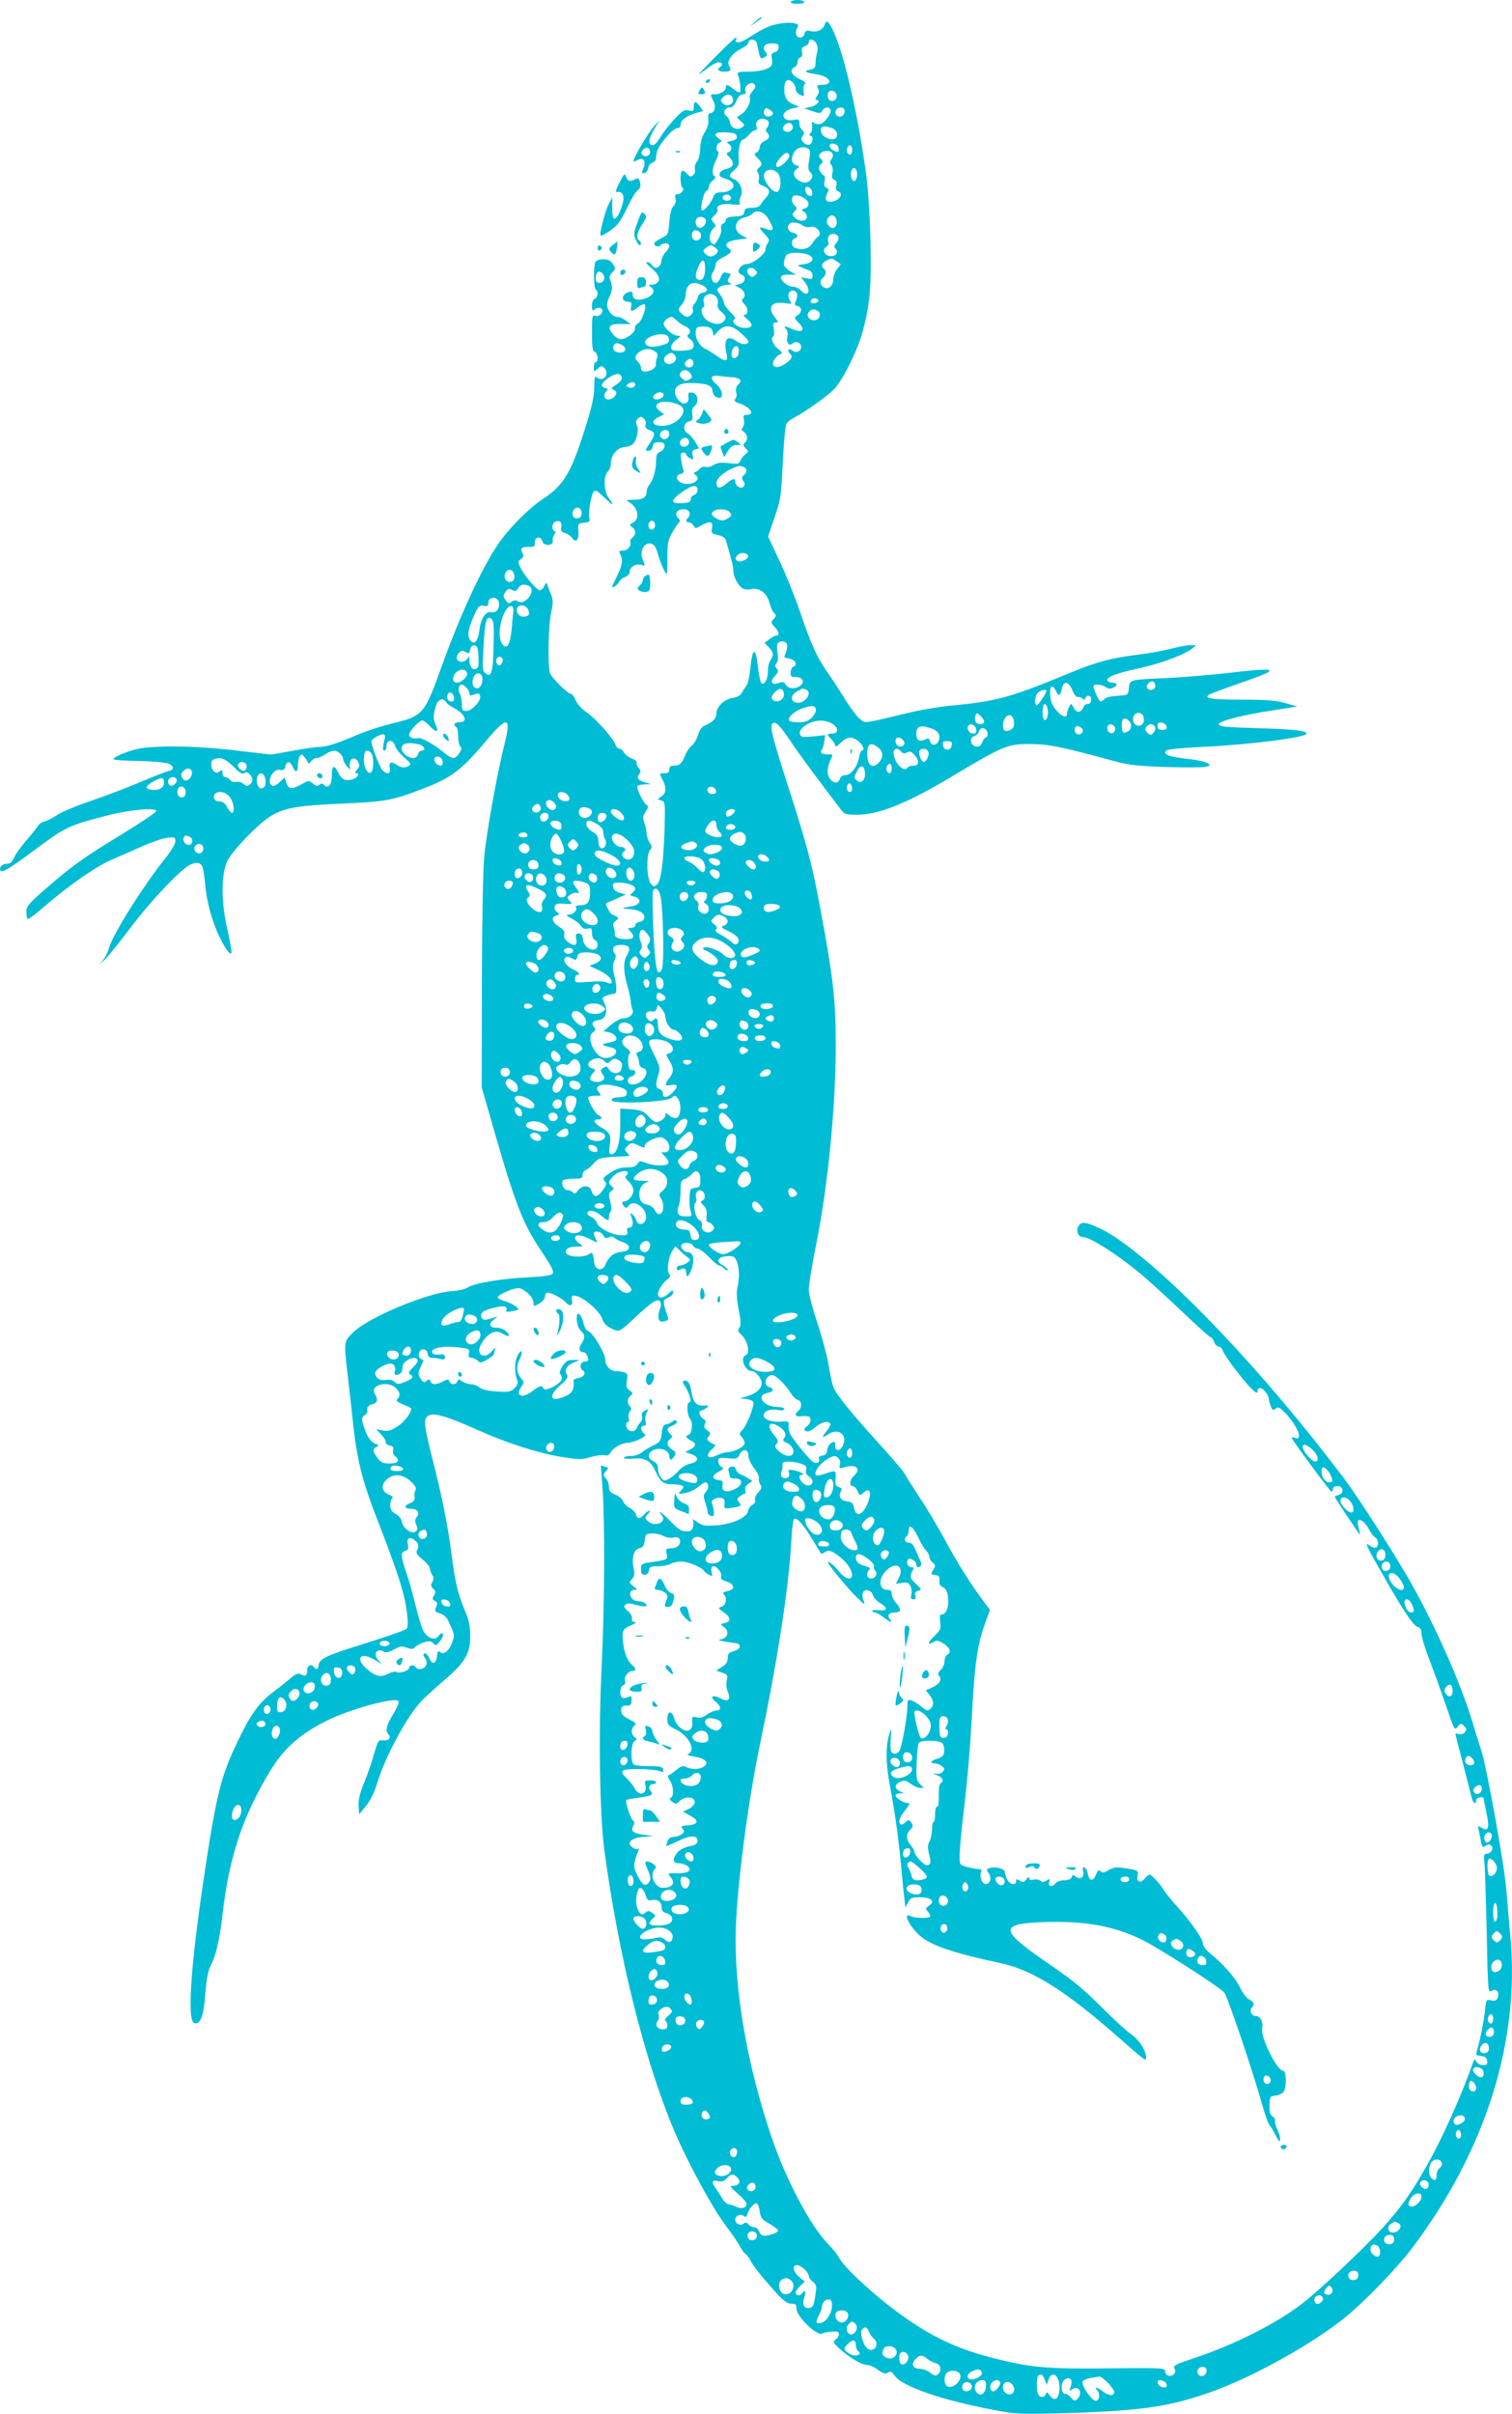 <?xml version="1.0" standalone="no"?>
<!DOCTYPE svg PUBLIC "-//W3C//DTD SVG 20010904//EN"
 "http://www.w3.org/TR/2001/REC-SVG-20010904/DTD/svg10.dtd">
<svg version="1.0" xmlns="http://www.w3.org/2000/svg"
 width="802pt" height="1280pt" viewBox="0 0 802 1280"
 preserveAspectRatio="xMidYMid meet">
<g transform="translate(0,1280) scale(0.1,-0.1)"
fill="#00bcd4" stroke="none">
<path d="M4195 12790 c-4 -6 10 -10 35 -10 25 0 39 4 35 10 -3 6 -19 10 -35
10 -16 0 -32 -4 -35 -10z"/>
<path d="M4005 12684 l-30 -26 33 22 c17 12 32 23 32 26 0 7 -4 5 -35 -22z"/>
<path d="M4375 12671 c-9 -28 -40 -44 -74 -36 -23 5 -29 2 -34 -14 -6 -25 -35
-28 -44 -5 -3 9 -1 25 5 35 10 16 8 20 -14 25 -34 9 -106 -2 -146 -21 -34 -16
-45 -22 -110 -63 -35 -22 -66 -22 -53 -1 4 5 2 9 -2 9 -5 0 -58 -50 -118 -111
-84 -85 -96 -100 -52 -65 32 25 67 46 77 46 21 0 27 -15 10 -25 -19 -12 -10
-25 18 -25 37 0 44 8 29 31 -15 24 16 67 66 92 21 9 37 24 37 32 0 21 38 19
44 -2 2 -10 7 -33 11 -50 7 -35 12 -38 34 -24 12 8 12 12 2 25 -21 25 -6 46
34 46 29 0 35 -4 35 -21 0 -13 -8 -23 -21 -26 -16 -4 -19 -11 -15 -32 3 -14 3
-31 -2 -38 -13 -20 -61 -33 -124 -33 -51 0 -59 -2 -54 -16 13 -33 18 -94 9
-94 -6 0 -22 9 -36 20 -30 24 -37 25 -37 5 0 -17 -30 -35 -59 -35 -25 0 -25 0
-7 -36 16 -29 6 -64 -17 -64 -9 0 -12 -11 -10 -32 3 -22 -4 -45 -18 -68 -15
-23 -24 -53 -25 -88 -1 -32 -8 -60 -18 -70 -8 -10 -13 -27 -10 -38 3 -12 -1
-26 -10 -33 -12 -10 -18 -9 -32 8 -10 11 -21 18 -26 15 -12 -7 -10 -82 2 -89
14 -9 -7 -35 -27 -35 -11 0 -14 -7 -10 -22 4 -14 0 -29 -11 -41 -11 -12 -19
-43 -22 -86 -5 -65 -6 -66 -42 -84 -21 -10 -38 -23 -38 -27 0 -15 21 -23 33
-11 16 16 47 14 47 -4 0 -8 -9 -22 -19 -32 -11 -10 -21 -31 -23 -48 -3 -34
-35 -47 -50 -21 -5 9 -16 16 -24 16 -10 0 -4 -10 15 -26 43 -36 56 -61 40 -80
-6 -8 -21 -14 -32 -14 -19 0 -20 -1 -3 -13 23 -17 12 -42 -24 -57 -41 -17 -75
-10 -74 16 0 16 -4 20 -18 16 -42 -11 -47 -52 -6 -52 16 0 19 -5 16 -25 -6
-30 1 -31 36 -4 14 11 30 18 35 15 14 -9 -14 -90 -35 -101 -11 -5 -18 -17 -16
-26 4 -22 -51 -61 -80 -57 -11 2 -30 15 -41 31 -28 36 -12 52 51 49 l47 -1
-25 19 c-14 11 -35 20 -47 20 -25 0 -53 35 -53 65 0 11 7 33 16 50 14 27 14
49 -2 88 -3 8 3 23 14 33 18 18 18 21 3 44 -12 19 -25 25 -51 25 -21 0 -38 -6
-42 -15 -11 -24 -9 -138 2 -145 15 -9 12 -42 -5 -49 -9 -3 -15 -18 -15 -37 0
-27 2 -30 15 -19 8 7 22 10 30 6 25 -9 0 -49 -26 -41 -18 6 -19 1 -19 -90 0
-76 3 -97 15 -101 17 -7 21 -54 5 -54 -5 0 -10 -12 -10 -27 0 -26 0 -26 20 -8
19 17 22 17 36 3 10 -10 14 -23 9 -37 -7 -22 -34 -28 -52 -10 -7 7 -11 -8 -11
-53 0 -43 -11 -100 -37 -182 -81 -266 -121 -337 -234 -411 -78 -51 -188 -163
-243 -246 -85 -128 -197 -371 -290 -628 -100 -277 -98 -275 -282 -321 -49 -12
-121 -36 -160 -52 -120 -51 -170 -67 -206 -68 -20 0 -86 -9 -148 -21 l-113
-20 -182 21 c-220 27 -453 29 -540 6 -64 -18 -122 -44 -113 -53 3 -3 63 -7
133 -8 70 -1 141 -8 156 -14 31 -12 32 -34 1 -39 -10 -2 -76 -28 -145 -57 -70
-30 -189 -75 -265 -101 -77 -26 -157 -59 -180 -75 -22 -15 -53 -31 -68 -35
-14 -3 -31 -15 -36 -25 -6 -10 -33 -44 -61 -76 -28 -32 -57 -73 -64 -90 -11
-25 -20 -33 -40 -33 -24 0 -45 -24 -31 -37 11 -11 48 12 194 121 153 113 170
121 387 176 108 27 250 39 243 19 -2 -8 -81 -61 -174 -118 -212 -129 -269
-170 -405 -288 -97 -84 -109 -99 -109 -127 0 -18 3 -35 6 -39 4 -3 43 26 88
65 131 114 280 217 364 252 42 18 115 50 162 71 47 21 104 40 128 43 39 4 42
3 42 -19 0 -14 -23 -53 -55 -92 -119 -150 -277 -402 -297 -474 -5 -21 -20 -49
-31 -63 l-22 -25 29 25 c16 14 74 86 130 160 107 144 270 317 323 344 34 17
58 13 67 -11 4 -9 11 -58 16 -109 6 -60 22 -126 44 -189 33 -92 86 -181 94
-157 2 6 -9 64 -23 129 -33 142 -32 289 1 358 24 50 149 182 217 229 76 52
142 64 392 75 229 10 266 17 415 74 165 62 214 99 353 264 109 129 130 124 93
-23 -39 -154 -94 -460 -107 -591 -7 -70 -12 -342 -13 -673 l-1 -555 63 -220
c120 -414 155 -503 259 -657 50 -76 63 -101 54 -112 -7 -9 -50 -15 -133 -19
-142 -7 -282 -31 -318 -54 -13 -9 -50 -17 -81 -19 -125 -6 -440 -137 -524
-217 -52 -51 -52 -48 -30 -235 8 -70 22 -191 30 -270 19 -168 47 -282 110
-447 130 -335 160 -429 174 -540 6 -50 5 -74 -3 -82 -6 -7 -105 -41 -219 -77
-208 -64 -247 -83 -247 -118 0 -19 -15 -24 -25 -8 -12 19 -35 10 -35 -13 0
-32 -9 -38 -32 -26 -17 9 -27 5 -57 -20 -20 -17 -61 -50 -92 -73 -76 -57 -121
-120 -189 -263 -89 -185 -113 -281 -180 -730 -71 -481 -88 -755 -48 -763 32
-6 49 41 57 157 7 82 14 121 30 152 27 51 46 135 61 264 35 307 104 516 250
760 76 125 158 199 305 272 120 60 357 125 378 104 6 -6 -4 -31 -27 -69 -37
-62 -44 -90 -25 -109 17 -17 0 -35 -29 -31 -25 3 -27 -1 -48 -72 -11 -41 -35
-111 -53 -154 -23 -56 -31 -91 -29 -122 l3 -44 37 45 c22 28 45 73 58 118 43
142 157 354 234 436 17 18 70 67 118 108 115 98 143 145 142 238 0 53 -7 86
-28 135 -36 85 -52 149 -71 298 -18 143 -50 306 -95 481 -45 179 -52 219 -40
242 20 37 85 21 280 -66 144 -65 315 -120 437 -140 93 -15 106 -16 155 -1 29
8 63 13 75 10 15 -4 25 0 32 15 14 25 61 51 93 51 13 0 40 8 61 19 31 16 35
21 22 31 -19 16 -19 40 0 40 11 0 14 7 9 24 -3 13 0 34 6 46 11 20 10 21 -10
10 -14 -8 -19 -17 -15 -30 3 -10 0 -24 -8 -31 -7 -8 -16 -22 -20 -32 -10 -26
-51 -18 -55 11 -2 12 2 22 8 22 7 0 9 8 5 20 -4 12 -1 28 6 36 9 11 9 18 1 26
-17 17 -15 43 3 58 14 11 13 15 -5 27 -18 13 -20 22 -15 53 6 33 4 38 -17 44
-13 3 -32 6 -44 6 -28 0 -54 30 -54 62 0 33 -65 141 -90 150 -11 4 -21 21 -25
42 -4 19 -13 40 -21 47 -24 20 -18 -64 6 -86 24 -22 25 -38 4 -70 -17 -25 -12
-45 11 -45 12 0 25 -21 25 -41 0 -5 -9 -9 -20 -9 -21 0 -29 -33 -10 -45 20
-13 9 -36 -20 -41 -16 -4 -29 -9 -28 -13 5 -46 -5 -67 -41 -83 -82 -38 -98 -3
-27 59 34 30 41 41 33 54 -15 24 -2 48 35 64 l33 14 -35 0 c-29 0 -39 -6 -57
-34 -12 -19 -18 -37 -12 -40 5 -4 9 -15 9 -26 0 -24 -90 -72 -97 -51 -7 18
-21 15 -57 -13 -57 -44 -96 -28 -60 23 14 21 14 25 1 40 -26 28 -30 67 -12
102 9 17 14 37 12 43 -2 7 -12 -3 -22 -22 -17 -34 -17 -92 0 -133 4 -10 -1
-24 -15 -38 -20 -20 -30 -22 -96 -18 -49 3 -80 11 -92 22 -10 9 -30 16 -43 16
-14 0 -34 7 -46 15 -19 13 -22 13 -27 0 -7 -19 -35 -19 -42 0 -5 13 -9 13 -34
0 -37 -19 -59 -19 -66 0 -5 13 -9 13 -21 3 -12 -10 -18 -9 -29 7 -18 24 -18
39 1 75 13 25 13 29 -1 34 -9 4 -14 15 -12 28 4 31 42 31 46 1 2 -16 10 -23
25 -23 12 0 32 -3 45 -6 16 -5 22 -2 22 10 0 13 -7 17 -32 14 -24 -2 -33 1
-36 14 -4 22 66 33 144 23 52 -6 56 -8 51 -31 -3 -18 0 -24 14 -24 10 0 24 -7
33 -15 13 -13 19 -13 50 6 20 12 36 25 36 29 0 5 3 17 7 27 3 10 -3 6 -17 -10
-26 -33 -63 -34 -68 -2 -4 29 38 88 71 99 21 8 34 6 57 -8 33 -19 40 -8 12 17
-10 10 -33 17 -50 17 -38 0 -43 21 -9 46 17 12 17 15 4 10 -52 -18 -67 -18
-73 -1 -9 23 7 36 63 50 53 14 77 10 69 -11 -4 -10 3 -12 27 -7 18 3 33 7 35
8 9 7 -34 36 -68 45 -22 6 -40 15 -40 21 0 13 78 48 108 49 30 0 82 -48 82
-77 0 -22 1 -22 30 -5 16 9 30 25 30 34 0 9 4 20 10 23 11 7 81 -27 99 -49 22
-26 42 -20 35 9 -5 20 -2 25 12 25 41 0 139 -83 150 -127 6 -23 34 -45 71 -57
19 -6 36 5 95 62 96 90 127 110 139 91 5 -8 6 -21 3 -29 -22 -59 -13 -87 25
-75 19 6 19 8 5 47 -19 56 -18 67 11 78 14 5 25 17 25 26 0 15 -3 14 -23 -4
-28 -27 -57 -29 -57 -4 0 21 27 62 52 80 15 11 16 17 7 28 -14 18 -4 89 18
123 l15 23 22 -21 c11 -12 30 -28 41 -36 20 -15 20 -15 1 -30 -11 -8 -28 -15
-38 -15 -10 0 -18 -7 -18 -15 0 -12 4 -13 19 -6 21 12 31 5 31 -21 0 -28 17
-13 30 28 15 44 6 84 -19 84 -22 0 -45 25 -36 40 10 15 55 12 61 -5 4 -8 14
-15 23 -15 9 0 37 -20 61 -45 24 -25 48 -45 54 -45 5 0 18 -7 28 -17 10 -9 18
-12 18 -6 0 5 -11 16 -25 23 -45 24 -26 50 35 50 22 0 30 -6 39 -31 13 -38 14
-90 2 -139 -5 -23 -3 -63 7 -114 12 -59 13 -83 4 -96 -9 -14 -8 -21 4 -31 39
-32 57 -105 29 -115 -32 -13 -4 -84 33 -84 20 0 52 -39 52 -63 0 -30 -27 -55
-76 -70 l-39 -11 33 -4 c18 -2 35 -9 38 -16 7 -18 -35 -125 -58 -148 -18 -18
-18 -21 -4 -37 9 -10 16 -25 16 -34 0 -18 -58 -47 -92 -47 -11 0 -36 -7 -55
-16 -48 -24 -66 -5 -28 30 15 14 24 26 18 26 -5 0 -18 6 -28 14 -17 12 -17 16
-6 30 12 15 11 19 -7 32 -17 11 -20 19 -13 33 7 13 5 20 -10 29 -19 12 -27 42
-11 42 5 0 17 6 28 14 18 13 17 14 -15 13 -39 -2 -56 19 -66 86 -3 21 -13 41
-21 44 -22 8 -29 -4 -13 -23 7 -9 19 -32 25 -51 10 -28 10 -35 -1 -39 -15 -6
-10 -71 6 -88 15 -17 10 -76 -6 -82 -22 -9 -18 -19 11 -33 30 -13 27 -31 -7
-48 l-24 -12 33 -12 c43 -15 39 -41 -8 -50 -19 -4 -45 -20 -60 -37 -22 -26
-59 -52 -74 -52 -15 0 -36 35 -36 61 0 22 -7 32 -25 41 -34 15 -30 49 7 62 35
12 78 -6 78 -34 0 -25 12 -26 27 -1 10 16 8 22 -12 35 -28 19 -32 38 -10 56
13 11 13 14 0 27 -21 21 -19 32 10 43 14 5 25 14 25 20 0 12 -13 13 -25 1 -6
-5 -19 -11 -30 -13 -16 -2 -21 -13 -25 -48 -5 -41 -9 -47 -46 -65 -23 -11 -51
-28 -61 -38 -11 -9 -35 -17 -56 -17 -20 0 -37 -4 -37 -10 0 -5 21 -7 48 -4 60
6 92 -10 116 -61 28 -61 44 -75 87 -75 20 0 45 -3 54 -6 14 -6 14 -8 -2 -27
-18 -20 -18 -20 20 -14 21 3 51 17 68 31 17 14 35 26 40 26 19 0 21 -31 4 -50
-15 -16 -15 -23 -4 -57 7 -21 13 -45 13 -53 1 -8 9 -16 18 -18 14 -3 17 2 14
26 -2 16 -6 34 -9 39 -10 16 19 35 45 31 18 -2 23 -9 21 -31 -2 -28 -1 -28 40
-22 51 9 53 10 36 31 -11 14 -11 18 6 30 10 8 22 14 26 14 4 0 5 8 2 19 -3 12
3 24 16 33 l22 15 -23 15 c-13 8 -31 18 -41 21 -11 4 -21 16 -24 26 -3 13 -11
17 -24 14 -13 -4 -18 -11 -15 -20 3 -8 6 -21 6 -29 0 -9 11 -14 30 -14 44 0
41 -35 -4 -57 -43 -20 -70 -11 -64 22 4 20 1 24 -20 27 -37 4 -38 25 -1 44 28
14 30 18 16 26 -9 5 -17 18 -17 30 0 19 4 20 51 16 46 -5 52 -3 61 18 16 35
48 32 48 -5 0 -16 13 -44 30 -66 17 -21 28 -45 26 -52 -3 -8 0 -22 6 -33 10
-16 9 -23 -10 -43 -13 -14 -20 -30 -17 -40 4 -10 -1 -19 -14 -26 -11 -6 -21
-21 -23 -33 -5 -34 -84 -70 -169 -76 -62 -4 -74 -2 -101 18 -17 12 -28 17 -23
11 4 -7 4 -23 1 -37 -5 -19 -13 -24 -37 -24 -24 0 -42 11 -79 50 -44 46 -79
71 -50 35 31 -38 -39 -65 -75 -29 -15 15 -15 18 1 35 9 11 13 19 8 19 -5 0
-17 -9 -27 -20 -22 -26 -37 -25 -44 0 -3 12 -18 27 -34 35 -15 8 -30 24 -34
35 -4 11 -22 27 -41 35 -27 11 -34 20 -34 41 0 15 -7 36 -17 46 -15 17 -15 19
1 37 16 17 16 19 -5 24 l-22 6 9 -122 c13 -180 11 -622 -5 -951 -17 -344 -10
-781 14 -961 75 -562 213 -1118 370 -1490 69 -164 202 -409 271 -501 34 -45
70 -97 79 -115 10 -19 24 -38 31 -42 7 -4 20 -22 29 -41 9 -18 53 -75 99 -126
68 -78 88 -94 112 -95 25 0 29 -4 29 -27 0 -42 111 -148 137 -131 7 4 30 9 51
10 29 2 37 -1 37 -14 0 -8 -8 -21 -17 -28 -16 -12 -14 -16 17 -46 51 -47 120
-89 149 -89 13 0 39 -11 57 -25 27 -20 38 -24 53 -16 15 9 22 6 35 -14 38 -58
251 -132 536 -185 102 -20 138 -21 310 -17 451 12 593 31 820 109 222 76 555
260 732 406 98 80 270 258 346 359 394 520 578 1108 522 1670 -5 54 -14 159
-20 233 -11 135 -107 667 -135 745 -7 22 -28 87 -45 145 -58 192 -178 467
-305 700 -80 147 -293 481 -379 595 -423 560 -907 1070 -1209 1274 -70 47
-154 83 -176 76 -39 -12 -34 -75 6 -75 40 0 211 -113 332 -219 36 -31 125
-113 199 -183 74 -71 138 -128 143 -128 5 0 14 -11 19 -25 5 -14 16 -25 24
-25 8 0 18 -9 21 -20 8 -27 114 -166 154 -204 24 -23 31 -26 31 -13 0 9 6 17
14 17 16 0 46 -37 46 -57 0 -6 5 -24 10 -38 9 -23 13 -25 25 -15 13 11 20 9
41 -11 40 -36 84 -105 84 -129 0 -17 -4 -20 -22 -14 -21 6 -21 5 -8 -15 65
-94 196 -270 203 -271 4 0 7 7 7 15 0 9 9 15 25 15 32 0 36 -39 5 -47 -11 -3
-20 -7 -20 -10 0 -4 119 -184 131 -197 4 -5 3 7 -3 27 -6 21 -8 40 -4 44 11
12 40 -11 58 -47 10 -19 24 -38 33 -42 17 -10 20 -44 4 -54 -6 -3 -24 3 -39
14 -23 17 -9 -11 68 -146 117 -206 169 -283 193 -289 13 -4 19 -14 19 -35 0
-16 18 -77 41 -136 23 -59 62 -168 88 -243 45 -133 46 -136 63 -115 15 20 17
20 34 4 14 -14 15 -20 4 -33 -7 -9 -21 -13 -31 -10 -11 4 -19 4 -19 0 0 -3 18
-72 39 -153 21 -81 42 -162 46 -180 7 -32 25 -45 25 -17 0 15 40 22 40 8 0 -5
7 -39 15 -78 17 -78 9 -99 -27 -76 -19 12 -20 11 -15 -11 3 -12 9 -40 12 -60
6 -33 9 -36 26 -25 14 9 21 9 30 0 15 -15 -4 -43 -28 -43 -12 0 -14 -10 -9
-53 3 -28 8 -195 12 -369 6 -304 7 -316 25 -305 25 15 44 -3 34 -33 -6 -18
-12 -21 -35 -17 -27 6 -27 6 -34 -61 -4 -37 -16 -101 -26 -144 -11 -42 -20
-79 -20 -82 0 -2 12 -6 28 -8 19 -2 28 -9 30 -25 3 -19 -1 -23 -22 -23 -14 0
-29 8 -35 18 -9 16 -10 16 -17 -3 -65 -183 -165 -407 -246 -548 -81 -144 -138
-224 -236 -332 -100 -110 -346 -341 -432 -405 -141 -106 -356 -214 -567 -284
-101 -34 -112 -40 -103 -56 7 -13 5 -21 -5 -30 -19 -16 -45 -6 -45 17 0 17
-18 18 -300 15 -331 -4 -414 4 -625 58 -202 52 -355 130 -543 277 -113 88
-240 209 -259 248 -8 16 -37 53 -64 80 -90 93 -218 334 -293 553 -134 391
-203 794 -193 1117 8 241 66 681 129 980 91 434 151 819 165 1068 3 65 10 120
15 123 15 9 45 -24 95 -105 25 -42 47 -77 49 -79 1 -2 11 2 22 9 16 10 25 9
55 -10 19 -12 47 -37 61 -55 55 -73 13 -108 -45 -37 -30 38 -69 66 -53 38 18
-30 107 -136 149 -177 41 -40 45 -42 36 -18 -6 15 -8 35 -4 43 8 23 46 14 53
-13 3 -12 20 -31 38 -42 44 -27 41 -43 -7 -38 -22 2 -37 0 -35 -4 3 -5 10 -8
16 -8 6 0 26 -11 44 -25 36 -28 53 -33 34 -10 -16 19 -4 35 25 35 35 0 38 15
10 48 -14 16 -25 39 -25 51 0 15 -6 21 -24 21 -45 0 -49 59 -6 101 52 53 99
25 67 -40 l-15 -29 33 5 c27 4 35 1 44 -16 6 -11 9 -32 5 -46 -5 -19 -2 -25
11 -25 12 0 15 5 10 19 -4 14 0 21 15 26 20 6 19 8 -10 35 -33 30 -36 41 -20
71 9 15 7 19 -5 19 -18 0 -30 24 -20 40 9 14 45 -6 45 -25 0 -8 4 -15 9 -15
17 0 22 18 12 37 -6 10 -17 35 -25 56 -11 26 -21 37 -35 37 -22 0 -29 24 -11
35 6 3 10 17 10 30 0 38 24 20 51 -38 13 -28 32 -60 42 -69 9 -10 17 -25 17
-34 0 -9 8 -23 18 -30 14 -11 15 -16 5 -33 -17 -28 -17 -29 10 -33 17 -2 22
-9 20 -30 -1 -18 4 -29 17 -33 42 -13 39 -145 -4 -145 -11 0 -13 -10 -9 -40 5
-36 2 -43 -30 -74 -37 -34 -40 -54 -6 -33 15 10 25 9 46 -3 39 -22 52 -49 31
-61 -11 -6 -18 -22 -18 -38 0 -15 -9 -36 -20 -46 -15 -14 -17 -21 -9 -31 17
-20 4 -42 -35 -61 l-35 -16 20 -25 c22 -28 24 -53 7 -70 -17 -17 -22 -15 -55
12 -15 13 -37 26 -49 30 -18 5 -21 2 -21 -26 0 -60 -30 -227 -43 -243 -16 -19
-36 -19 -44 1 -3 8 -4 41 -1 72 4 47 3 52 -5 27 -22 -67 -23 -158 -2 -270 32
-172 51 -310 67 -495 3 -36 8 -87 12 -114 l5 -50 15 27 c12 24 20 27 62 27 60
0 83 -20 50 -44 -21 -15 -22 -16 -6 -34 9 -10 14 -22 10 -25 -10 -11 -82 -8
-104 3 -40 22 -11 -46 43 -97 58 -56 172 -96 434 -152 174 -37 354 -152 646
-411 62 -55 116 -100 120 -100 14 0 8 32 -14 71 -12 21 -40 51 -62 66 -23 15
-93 80 -156 143 -88 89 -151 141 -271 223 -269 183 -274 216 -38 225 219 8
373 -19 524 -92 82 -39 402 -244 439 -281 15 -16 152 -418 201 -595 15 -52 32
-102 40 -110 7 -8 22 -33 33 -55 17 -33 21 -36 22 -17 0 13 -7 37 -16 53 -8
17 -13 36 -11 43 3 7 -3 17 -13 24 -13 8 -17 23 -16 59 1 46 2 48 31 51 17 2
36 11 43 20 17 23 16 112 -2 112 -33 0 -123 182 -111 227 7 30 -10 63 -34 63
-22 0 -36 29 -21 44 16 16 12 32 -13 43 -13 6 -35 35 -50 65 -25 52 -88 123
-161 183 -21 17 -36 39 -36 51 0 24 -63 114 -139 198 -27 30 -58 68 -67 83
-23 37 -66 83 -77 83 -5 0 -17 -10 -26 -22 -22 -26 -45 -16 -37 17 7 26 0 30
-76 40 -36 6 -54 3 -77 -11 -24 -14 -33 -16 -43 -6 -9 9 -15 5 -25 -19 -15
-37 -36 -34 -43 6 -3 16 -11 30 -18 33 -9 3 -11 -3 -6 -22 7 -30 -17 -46 -41
-26 -12 10 -16 9 -21 -4 -4 -10 -18 -16 -39 -16 -18 0 -38 -7 -45 -15 -19 -23
-43 -19 -35 6 6 18 5 19 -13 8 -15 -10 -24 -10 -34 -1 -8 6 -24 9 -36 5 -15
-3 -22 -1 -22 8 -1 9 -6 7 -16 -6 -12 -16 -18 -18 -34 -7 -17 10 -20 10 -20
-3 0 -25 -36 -17 -48 10 -7 14 -12 32 -12 40 0 16 -51 29 -80 20 -18 -6 -19
-9 -6 -26 18 -26 9 -59 -15 -59 -20 0 -35 39 -25 65 4 11 -1 15 -17 15 -12 0
-39 5 -59 11 -37 10 -38 11 -38 60 0 28 9 123 19 212 23 190 37 351 51 612 13
212 27 301 65 407 l26 72 -30 40 c-68 90 -142 207 -206 326 -37 69 -97 170
-134 225 -36 55 -72 112 -80 127 -7 15 -74 93 -149 175 -137 151 -218 251
-232 289 -5 12 -16 63 -25 115 -8 52 -36 153 -60 226 -26 78 -45 151 -45 176
0 25 18 132 39 238 62 305 105 738 104 1064 0 239 -14 357 -88 750 -41 216
-68 315 -168 626 -82 255 -96 312 -78 324 17 10 37 -10 94 -95 42 -63 149
-208 263 -357 23 -31 28 -33 89 -33 116 0 264 59 501 201 278 166 298 174 419
174 100 -1 164 -14 465 -96 57 -15 119 -22 256 -26 100 -3 194 -3 209 1 26 7
27 8 9 20 -10 7 -61 18 -112 23 -95 11 -126 23 -105 44 6 6 91 14 199 19 248
12 544 50 544 70 0 16 -62 23 -260 29 -171 5 -205 8 -205 21 0 17 125 49 303
76 l113 18 -63 18 c-49 14 -100 18 -228 18 -168 0 -212 8 -172 29 12 6 85 33
163 60 222 77 210 85 -81 51 -91 -10 -228 -21 -305 -25 -205 -9 -203 -8 -207
-53 -3 -33 -6 -37 -33 -39 -74 -6 -85 -9 -97 -20 -6 -7 -16 -13 -20 -13 -8 0
-38 65 -38 81 0 14 43 11 65 -4 16 -11 25 -11 42 -2 25 13 20 25 -8 25 -10 0
-20 4 -24 10 -11 18 41 39 156 64 119 25 252 74 292 107 l22 18 -30 0 c-16 1
-63 -8 -104 -19 -41 -10 -115 -24 -165 -30 -157 -20 -227 -39 -366 -96 -313
-130 -390 -152 -621 -174 -65 -6 -164 -22 -220 -35 -273 -65 -246 -61 -277
-38 -15 11 -49 56 -77 101 -27 44 -71 112 -98 150 -58 85 -82 139 -147 328
-28 81 -77 202 -109 268 l-57 121 34 100 c33 94 35 111 44 289 5 104 13 197
19 207 5 11 24 26 42 35 60 31 176 114 212 151 47 49 129 216 154 316 36 140
44 238 38 477 -3 124 -13 277 -22 340 -38 281 -103 582 -157 722 -33 86 -53
111 -63 79z m-45 -102 c7 -12 9 -32 4 -47 -4 -15 -8 -40 -8 -57 -1 -25 -6 -30
-31 -35 -37 -7 -24 -15 37 -24 71 -11 94 -56 27 -56 -26 0 -28 -2 -20 -18 7
-14 6 -25 -5 -40 -9 -13 -11 -22 -5 -22 28 0 7 -28 -26 -36 l-38 -9 44 -14
c39 -14 44 -13 53 2 10 19 33 23 43 7 10 -16 -28 -70 -53 -77 -12 -3 -28 0
-36 6 -11 9 -12 6 -8 -14 2 -14 -1 -32 -8 -40 -9 -10 -9 -15 -1 -15 17 0 13
-40 -5 -47 -8 -3 -23 2 -32 11 -13 13 -14 20 -5 35 10 15 9 22 -2 31 -8 7 -15
23 -15 36 0 21 -3 23 -30 18 -18 -4 -36 -1 -45 6 -23 19 -1 48 42 56 36 7 36
7 13 16 -44 16 -60 38 -60 83 0 29 5 45 15 49 18 7 45 -19 45 -44 0 -11 9 -24
19 -30 27 -14 28 -14 23 19 -2 16 1 32 8 36 8 5 -3 14 -29 26 -43 19 -56 51
-26 63 8 3 15 15 15 26 0 11 7 23 15 26 10 4 13 14 9 29 -4 18 -1 25 15 30 12
3 21 13 21 21 0 21 28 17 40 -7z m-325 -220 c4 -6 -2 -20 -13 -32 -11 -12 -17
-28 -15 -35 8 -21 -17 -70 -44 -87 l-25 -17 22 -21 c21 -19 22 -21 5 -33 -24
-17 -59 -3 -63 27 -2 13 -11 28 -20 35 -20 15 -9 44 18 44 15 0 26 11 36 35 9
23 21 35 34 35 13 0 18 5 14 15 -12 30 35 61 51 34z m433 -53 c4 -21 -14 -37
-35 -29 -14 5 -18 35 -6 47 12 12 38 1 41 -18z m-550 -23 c4 -28 -34 -42 -55
-20 -13 12 -12 16 2 31 22 22 49 17 53 -11z m212 -74 c0 -15 -30 -23 -42 -11
-6 6 -8 18 -4 27 4 13 10 14 26 5 11 -6 20 -15 20 -21z m380 11 c0 -24 -26
-38 -42 -22 -16 16 -2 42 22 42 13 0 20 -7 20 -20z m-404 -55 c4 -8 1 -22 -6
-31 -10 -11 -10 -18 -2 -26 19 -19 14 -34 -13 -46 -14 -7 -25 -20 -25 -31 0
-11 -7 -24 -16 -29 -15 -8 -15 -11 5 -31 25 -25 26 -34 6 -51 -11 -9 -12 -16
-5 -25 6 -7 8 -24 5 -37 -5 -19 -1 -25 25 -35 34 -13 38 -34 13 -61 -10 -10
-23 -27 -28 -36 -7 -12 -22 -18 -47 -18 -30 0 -37 -4 -40 -21 -3 -19 -11 -22
-50 -25 -34 -2 -48 -7 -48 -18 0 -8 -7 -17 -15 -20 -9 -4 -13 -14 -10 -28 3
-12 -4 -35 -16 -55 -18 -30 -22 -32 -35 -19 -17 17 -10 60 12 79 13 10 12 14
-1 29 -15 17 -15 20 5 38 12 11 19 25 16 30 -12 21 24 35 74 29 39 -5 48 -3
44 8 -3 7 -1 22 5 33 15 29 -1 75 -32 90 -34 16 -34 23 -1 51 21 19 25 29 22
59 -5 42 8 102 23 102 5 0 19 11 31 25 12 14 27 25 34 25 8 0 11 6 8 15 -10
25 4 45 31 45 14 0 28 -7 31 -15z m129 -30 c0 -22 -31 -33 -48 -16 -7 7 -6 15
3 26 17 21 45 15 45 -10z m209 -5 c27 -10 36 -43 15 -55 -17 -11 -58 4 -69 25
-20 37 4 49 54 30z m-506 -43 c3 -12 -5 -19 -28 -24 -26 -5 -29 -8 -16 -15 20
-11 21 -37 0 -45 -13 -5 -12 -9 7 -29 27 -29 19 -52 -20 -60 -16 -4 -31 -14
-34 -24 -3 -13 5 -20 34 -29 66 -20 44 -71 -29 -71 -24 0 -32 -6 -40 -27 -11
-31 -51 -77 -59 -69 -11 10 9 97 23 103 8 3 14 13 14 24 0 10 9 24 21 32 13 9
16 17 10 22 -17 10 -13 47 8 88 10 20 15 40 10 43 -15 9 -10 41 8 48 14 6 14
9 -5 22 -33 23 -17 35 41 32 40 -2 53 -7 55 -21z m540 -64 c3 -20 0 -22 -20
-14 -32 12 -38 44 -6 39 15 -2 24 -11 26 -25z m72 -8 c0 -26 -14 -33 -25 -15
-9 14 1 40 15 40 5 0 10 -11 10 -25z m-232 6 c10 -6 11 -20 4 -59 -7 -42 -6
-54 7 -67 12 -12 13 -19 5 -33 -15 -24 -41 -27 -69 -8 -29 19 -32 44 -8 61 15
11 15 13 -5 19 -26 9 -29 41 -6 74 15 22 48 28 72 13z m128 -26 c4 -8 1 -22
-6 -30 -10 -12 -10 -18 0 -30 7 -8 9 -26 5 -43 -4 -22 -2 -31 11 -36 11 -4 14
-13 10 -30 -4 -16 -1 -26 9 -30 36 -14 3 -56 -44 -56 -23 0 -27 20 -11 50 7
14 6 20 -6 24 -12 5 -15 14 -10 36 3 17 1 30 -4 30 -5 0 -14 9 -20 21 -9 16
-8 24 3 37 13 15 13 19 1 30 -12 11 -12 17 -3 28 15 19 58 18 65 -1z m-230 -6
c10 -17 -53 -76 -66 -63 -8 8 -3 20 15 43 29 33 40 38 51 20z m358 -85 c7 -19
-1 -54 -14 -54 -12 0 -21 31 -15 51 8 23 21 24 29 3z m-420 -10 c22 -21 21
-93 -1 -101 -19 -7 -60 37 -70 76 -10 38 40 56 71 25z m184 -102 c3 -19 -1
-23 -15 -20 -10 2 -19 14 -21 26 -3 19 1 23 15 20 10 -2 19 -14 21 -26z m-431
-28 c5 -15 -20 -24 -37 -14 -7 4 -9 13 -5 19 8 14 37 11 42 -5z m411 -31 c2
-15 -4 -23 -19 -28 -20 -7 -20 -8 -6 -17 10 -5 17 -18 17 -28 0 -25 -41 -27
-65 -4 -14 15 -15 18 0 34 14 15 14 18 0 30 -18 15 -20 47 -2 53 22 8 72 -18
75 -40z m-216 -78 c38 -64 36 -76 -12 -58 -37 14 -38 7 -3 -29 23 -25 26 -32
15 -48 -7 -11 -12 -26 -12 -34 0 -23 -68 -76 -98 -76 -36 0 -61 -46 -31 -55
29 -9 24 -43 -7 -51 l-27 -7 27 -14 c26 -14 35 -46 15 -58 -7 -5 -3 -15 11
-30 21 -22 19 -55 -4 -55 -6 0 3 -11 19 -24 36 -30 25 -49 -25 -44 -35 3 -66
37 -43 45 8 3 0 17 -22 37 -19 19 -35 41 -35 51 0 9 -9 29 -21 43 -19 25 -19
27 -3 39 10 7 29 13 43 13 20 0 23 2 11 10 -12 8 -13 13 -2 30 7 11 8 20 3 20
-5 0 -15 2 -23 5 -8 3 -18 -6 -25 -25 -6 -16 -18 -30 -26 -30 -22 0 -31 38
-15 57 7 9 13 26 13 37 0 14 12 27 34 38 51 26 58 36 35 52 -27 21 -6 38 54
46 l47 6 -27 14 c-52 25 -44 85 12 97 16 3 35 12 41 20 19 23 60 11 81 -22z
m366 -18 c4 -34 -25 -49 -44 -22 -10 13 -10 23 -3 37 15 27 43 18 47 -15z
m-695 9 c8 -21 -17 -50 -37 -43 -16 6 -22 38 -9 50 11 12 41 7 46 -7z m514
-31 c12 -8 28 -12 36 -9 36 13 75 -34 44 -53 -7 -4 -20 -20 -30 -35 -17 -28
-53 -36 -91 -22 -20 8 -21 43 -1 50 23 9 18 23 -10 30 -24 6 -34 32 -18 47 11
12 48 8 70 -8z m-539 -49 c4 -21 -14 -37 -35 -29 -14 5 -18 35 -6 47 12 12 38
1 41 -18z m729 -11 c3 -9 -2 -24 -11 -34 -12 -13 -13 -20 -5 -28 20 -20 2 -45
-28 -41 -32 3 -44 36 -19 50 8 5 13 15 10 23 -9 23 3 45 26 45 11 0 23 -7 27
-15z m-652 -59 c16 -12 17 -16 6 -30 -7 -9 -21 -16 -31 -16 -10 0 -24 7 -31
16 -11 14 -10 18 6 30 10 8 22 14 25 14 3 0 15 -6 25 -14z m490 -36 c40 -15
29 -44 -20 -51 -39 -5 -39 -5 -15 -16 14 -6 33 -14 43 -17 9 -3 17 -15 17 -27
0 -19 -4 -21 -31 -15 l-30 6 20 -26 c36 -45 17 -85 -20 -45 -11 12 -31 21 -44
21 -28 0 -68 35 -62 53 2 7 21 11 42 11 l37 -1 -31 19 c-17 11 -32 25 -32 31
-2 21 3 42 13 55 13 15 76 16 113 2z m153 -36 l22 -15 -20 -26 c-11 -14 -20
-38 -20 -53 0 -32 -23 -55 -45 -46 -24 9 -30 37 -12 51 19 14 22 40 7 50 -17
11 -11 31 13 43 30 14 29 14 55 -4z m-698 -37 c0 -46 -14 -69 -36 -60 -18 7
-18 25 0 68 20 48 36 44 36 -8z m269 -11 c9 -10 8 -16 -4 -26 -13 -11 -19 -11
-32 2 -16 17 -10 38 11 38 8 0 19 -6 25 -14z m-810 -20 c15 -18 3 -46 -20 -46
-13 0 -19 7 -19 23 0 37 18 48 39 23z m526 -58 c31 -14 33 -36 3 -40 -13 -2
-24 -11 -26 -23 -2 -11 -11 -28 -19 -37 -8 -9 -12 -22 -8 -28 8 -13 -12 -40
-31 -40 -14 0 -44 27 -44 40 0 5 8 16 17 26 10 9 19 33 20 51 4 59 33 76 88
51z m502 -44 c3 -8 1 -26 -5 -39 -9 -19 -8 -24 9 -28 25 -7 24 -33 -1 -49 -19
-12 -19 -13 7 -40 37 -38 20 -55 -32 -34 -46 20 -51 20 -35 1 7 -8 10 -25 7
-37 -9 -33 7 -56 26 -40 19 16 47 5 47 -18 0 -23 -28 -34 -47 -19 -17 15 -31
3 -15 -13 19 -19 14 -31 -23 -57 -36 -24 -65 -23 -65 3 0 16 22 42 42 49 9 3
4 12 -13 25 -29 23 -43 58 -28 68 5 3 7 21 3 40 -5 28 -3 34 11 34 14 0 14 3
-4 26 -42 53 -21 86 47 77 42 -6 44 -5 31 14 -6 11 -9 28 -6 37 8 20 36 21 44
0z m-427 -19 c7 -8 10 -24 7 -36 -4 -15 2 -28 21 -44 22 -20 25 -27 16 -42
-15 -24 -46 -28 -83 -8 -33 16 -52 62 -32 74 6 4 9 15 5 24 -15 41 37 66 66
32z m541 -20 c0 -5 -9 -11 -21 -13 -20 -3 -27 8 -13 22 10 9 34 3 34 -9z m-3
-54 c20 -12 10 -45 -14 -49 -29 -4 -51 23 -34 43 14 17 29 19 48 6z m-748 -51
c12 -12 32 -25 45 -30 26 -10 33 -34 14 -45 -6 -5 -3 -13 10 -22 25 -17 28
-48 5 -57 -9 -3 -36 -6 -60 -6 -37 0 -44 3 -44 19 0 11 12 29 28 40 25 19 25
20 6 21 -25 0 -74 43 -74 64 0 14 25 35 43 36 4 0 16 -9 27 -20z m190 -58 l5
-24 24 26 c35 37 72 34 121 -10 22 -20 40 -40 40 -44 0 -20 -36 -19 -64 1 -50
37 -71 7 -51 -73 9 -36 -10 -37 -56 -3 -19 13 -44 29 -55 34 -30 13 -54 50
-54 82 0 34 8 40 49 37 27 -2 36 -8 41 -26z m-232 -39 c3 -18 -4 -24 -35 -33
-50 -15 -87 -10 -91 13 -4 22 50 48 93 44 22 -1 31 -8 33 -24z m-243 -36 c33
-25 -8 -51 -44 -28 -16 11 -8 41 12 41 7 0 21 -6 32 -13z m613 -38 c-4 -33
-38 -39 -38 -7 0 28 20 52 33 39 5 -5 7 -19 5 -32z m-443 7 c13 -9 16 -19 10
-32 -4 -10 -7 -27 -6 -36 2 -19 -27 -38 -58 -38 -14 0 -21 6 -21 19 0 10 -7
24 -15 31 -21 18 -19 36 7 54 28 20 58 20 83 2z m105 -21 c16 -19 -3 -45 -32
-45 -27 0 -35 30 -13 46 24 18 30 17 45 -1z m98 -38 c4 -21 -25 -34 -40 -19
-8 8 -8 16 2 27 16 19 34 15 38 -8z m-14 -60 c8 -14 8 -20 -4 -27 -21 -13 -26
-12 -45 6 -12 13 -13 19 -4 30 15 19 38 14 53 -9z m-366 -19 c2 -11 -9 -25
-28 -37 -29 -17 -30 -20 -13 -29 14 -9 16 -15 7 -29 -14 -23 -50 -29 -57 -9
-4 9 0 22 8 30 12 12 11 15 -6 19 -28 7 -20 27 21 55 38 25 63 25 68 0z m582
2 c14 0 32 -4 40 -10 12 -7 12 -12 -4 -29 -12 -13 -15 -27 -11 -41 4 -11 2
-27 -4 -34 -9 -11 -5 -16 21 -25 60 -21 85 -61 37 -61 -16 0 -18 -5 -13 -25 3
-14 1 -31 -5 -39 -8 -10 -9 -16 -2 -21 24 -14 31 -43 15 -59 -14 -15 -14 -18
1 -33 16 -16 16 -18 -2 -32 -10 -9 -22 -24 -26 -35 -7 -16 -14 -18 -62 -12
-42 5 -61 2 -80 -10 -14 -9 -32 -13 -41 -10 -8 3 -22 0 -30 -8 -7 -8 -19 -17
-26 -19 -10 -4 -10 -8 1 -15 37 -26 -23 -62 -72 -43 -32 12 -36 41 -6 48 14 4
18 11 14 22 -4 9 -9 33 -12 54 -5 30 -2 37 11 37 9 0 16 -4 16 -10 0 -5 9 -14
20 -20 19 -10 20 -9 14 15 -5 21 -2 27 14 32 l20 5 -20 34 c-11 19 -29 39 -39
45 -28 14 -25 57 4 64 20 5 23 11 19 37 -3 22 0 35 12 44 26 19 18 68 -12 72
-20 3 -23 0 -20 -25 4 -37 -33 -45 -56 -11 -37 52 -9 89 67 87 86 -2 112 -11
116 -39 1 -14 8 -28 15 -32 44 -29 49 26 5 65 -38 33 -30 51 20 43 20 -3 47
-6 61 -6z m-516 -50 c-6 -6 -19 -8 -29 -4 -17 7 -17 8 1 21 21 15 45 0 28 -17z
m156 -44 c0 -17 -34 -31 -50 -21 -16 10 8 35 31 35 11 0 19 -6 19 -14z m68
-47 c38 -13 47 -35 27 -65 -22 -33 -70 -56 -113 -52 -46 4 -49 27 -8 47 l29
14 -23 17 c-51 38 11 66 88 39z m-169 -83 c6 -7 9 -21 5 -30 -4 -11 2 -19 20
-26 33 -12 33 -26 1 -73 -24 -35 -25 -37 -6 -37 13 0 21 8 23 23 2 17 10 22
33 22 23 0 30 -4 30 -20 0 -11 -10 -24 -22 -30 -19 -8 -23 -18 -23 -51 0 -46
-16 -101 -36 -125 -8 -8 -14 -24 -14 -35 0 -31 -20 -44 -70 -44 -38 -1 -42 -2
-25 -12 49 -26 62 -88 23 -109 -20 -11 -20 -13 -5 -24 21 -15 22 -39 2 -55 -9
-7 -14 -18 -12 -24 8 -21 -14 -46 -39 -46 -21 0 -23 -3 -14 -19 16 -31 12 -58
-20 -122 -26 -51 -28 -59 -12 -50 11 6 22 17 26 26 3 8 17 20 31 25 15 6 25
17 25 29 0 25 34 44 60 36 23 -7 24 -5 9 29 -18 39 5 88 39 84 22 -3 29 -12
42 -58 9 -30 24 -68 33 -85 16 -30 16 -29 17 63 0 83 3 99 27 140 15 26 31 50
37 54 5 3 2 13 -8 23 -21 21 -5 45 31 45 27 0 42 -25 24 -43 -15 -15 -14 -27
4 -27 7 0 18 -8 24 -17 9 -17 11 -17 39 0 47 27 66 23 59 -12 -6 -27 -3 -30
31 -38 27 -6 39 -15 44 -33 4 -14 14 -49 22 -79 9 -29 16 -64 16 -78 0 -32 26
-80 50 -93 11 -6 30 -8 44 -4 42 10 84 -20 97 -71 6 -24 18 -50 25 -56 12 -10
12 -15 -2 -31 -16 -17 -16 -20 4 -41 24 -26 29 -47 10 -47 -7 0 -24 -9 -38
-20 l-25 -19 23 -23 c26 -28 27 -41 8 -71 -8 -12 -14 -38 -13 -59 1 -39 -20
-75 -35 -60 -5 5 -12 41 -17 80 -12 115 -30 113 -41 -2 -4 -42 -13 -83 -21
-92 -7 -9 -18 -26 -24 -37 -7 -14 -24 -24 -50 -28 -44 -7 -85 -47 -85 -83 0
-25 -20 -46 -61 -63 -17 -7 -29 -24 -37 -52 -7 -22 -21 -46 -32 -54 -11 -7
-27 -31 -36 -53 -18 -44 -29 -54 -61 -54 -16 0 -23 -6 -23 -20 0 -15 -7 -20
-25 -20 -29 0 -29 0 -10 -36 21 -40 19 -70 -6 -87 l-21 -15 21 -7 c19 -6 20
-12 16 -153 -6 -175 -18 -270 -39 -291 -15 -14 -18 -14 -33 2 -23 22 -26 155
-5 180 12 14 11 20 -2 39 -9 12 -16 34 -16 47 0 14 -5 39 -12 57 -10 27 -9 37
7 60 16 25 16 28 1 39 -15 12 -46 74 -46 95 0 5 17 10 38 11 l37 1 -32 9 c-39
11 -49 25 -32 45 9 11 9 18 -3 32 -9 9 -14 22 -11 28 2 7 -9 16 -26 22 -16 6
-34 20 -41 31 -6 12 -17 21 -25 21 -7 0 -17 9 -20 20 -11 34 -102 137 -151
171 -27 18 -52 46 -60 65 -8 19 -19 34 -24 34 -17 0 -102 83 -112 110 -14 35
-10 253 6 325 10 48 10 66 0 90 -7 17 -16 39 -19 50 -7 19 -7 19 -18 -2 -5
-13 -16 -23 -23 -23 -16 0 -81 75 -102 118 -16 32 -16 35 1 47 15 11 16 18 8
33 -13 25 -5 32 36 32 28 0 32 3 30 22 -3 31 32 38 40 8 7 -28 60 -25 55 3 -2
10 2 24 8 32 8 9 8 15 0 20 -16 10 -12 42 6 49 24 9 36 -3 31 -30 -3 -19 1
-26 20 -30 13 -4 30 -15 37 -26 21 -29 37 -13 34 35 -3 41 -2 42 30 45 30 3
33 6 28 27 -7 27 10 125 24 139 6 6 16 4 27 -6 10 -9 30 -28 46 -42 32 -30 35
-25 6 13 -26 36 -30 113 -6 139 10 10 17 29 17 41 0 50 36 91 79 91 9 0 25 6
35 13 22 16 37 79 24 101 -6 11 -6 22 2 32 15 18 24 18 39 0z m131 -76 c0 -24
-26 -38 -42 -22 -16 16 -2 42 22 42 13 0 20 -7 20 -20z m105 -45 c0 -23 -34
-33 -46 -14 -10 17 9 41 30 37 9 -2 16 -12 16 -23z m289 -131 c20 -8 21 -28 1
-44 -11 -9 -12 -16 -2 -31 9 -14 9 -21 0 -30 -14 -14 -43 4 -43 27 0 21 -15
17 -49 -12 -32 -27 -51 -25 -51 5 0 22 35 56 80 75 41 18 43 18 64 10z m-244
-124 c0 -10 -8 -21 -19 -25 -10 -3 -18 -13 -17 -23 1 -13 -9 -18 -46 -20 -64
-4 -63 15 3 61 52 37 79 39 79 7z m-615 -120 c0 -16 -6 -26 -19 -28 -24 -5
-37 17 -25 41 14 26 44 17 44 -13z m786 4 c11 -14 10 -18 -6 -30 -25 -18 -45
-18 -73 2 -18 13 -21 19 -11 30 16 19 73 18 90 -2z m-396 -70 c0 -10 -8 -20
-17 -22 -18 -3 -26 27 -11 42 12 11 28 0 28 -20z m493 -161 c5 -18 -45 -40
-60 -25 -8 8 -8 15 2 27 15 18 51 16 58 -2z m-1240 -104 c2 -18 -3 -29 -15
-33 -25 -10 -46 20 -32 46 14 27 43 19 47 -13z m76 -55 c25 -9 19 -50 -10 -73
-20 -16 -30 -18 -46 -10 -14 8 -23 7 -35 -2 -13 -11 -18 -10 -29 6 -17 23 -17
27 -1 49 11 15 18 16 33 8 16 -9 22 -7 32 9 13 20 29 23 56 13z m-159 -84 c10
-30 -12 -63 -38 -57 -30 8 -56 -31 -64 -93 -7 -60 -28 -84 -49 -55 -17 24 -12
59 22 134 21 47 27 53 49 49 19 -4 25 -1 25 12 0 21 9 30 31 30 10 0 20 -9 24
-20z m78 -51 c-2 -13 -6 -57 -9 -96 -8 -82 -26 -111 -50 -78 -25 34 -14 128
21 182 20 29 41 25 38 -8z m77 11 c14 -26 5 -40 -25 -40 -24 0 -42 30 -30 50
11 17 44 11 55 -10z m-182 -197 c-3 -140 -12 -169 -44 -142 -15 12 -16 29 -9
144 7 135 16 165 42 143 12 -10 14 -37 11 -145z m1556 12 c3 -8 1 -27 -4 -41
-6 -14 -10 -27 -10 -28 0 -2 14 -6 30 -9 30 -7 42 -33 18 -42 -7 -3 -14 -16
-14 -30 -2 -21 2 -25 27 -25 37 0 50 -27 24 -46 -27 -20 -63 -17 -77 5 -9 15
-16 17 -36 10 -39 -15 -51 5 -22 36 19 20 21 27 10 40 -10 12 -10 18 -1 29 8
9 10 28 5 50 -3 20 -4 43 0 51 7 19 42 19 50 0z m-1636 -68 c2 -46 0 -59 -14
-64 -19 -7 -34 12 -34 47 -1 22 -2 23 -11 8 -12 -22 -48 -23 -56 -2 -3 8 2 23
11 32 13 13 20 14 35 5 17 -10 20 -9 25 13 5 17 12 24 24 22 13 -2 18 -16 20
-61z m129 -13 c1 -5 -2 -16 -7 -24 -12 -20 -35 2 -26 25 6 17 27 16 33 -1z
m-190 -71 c7 -18 -29 -53 -53 -53 -23 0 -28 29 -9 50 22 24 53 26 62 3z m79
-18 c10 -26 -5 -65 -25 -65 -22 0 -31 27 -20 58 10 25 37 29 45 7z m3572 -48
c4 -21 -25 -34 -40 -19 -8 8 -8 16 2 27 16 19 34 15 38 -8z m-440 -27 c9 -22
22 -38 28 -36 6 3 17 -1 24 -7 10 -9 14 -9 17 1 8 22 35 14 31 -10 -2 -14 -9
-22 -18 -21 -9 2 -20 -7 -25 -20 -13 -29 -36 -28 -51 2 -12 23 -12 23 -23 3
-6 -11 -11 -28 -11 -36 0 -36 -51 -3 -79 51 -14 27 -15 93 -1 93 6 0 15 -11
22 -25 13 -30 23 -25 31 15 9 43 35 38 55 -10z m-3214 14 c9 -8 16 -22 16 -31
0 -10 5 -13 18 -8 30 11 36 10 39 -6 6 -25 -45 -79 -73 -79 -21 0 -24 5 -24
36 0 19 -5 44 -11 55 -11 22 -6 49 10 49 5 0 17 -7 25 -16z m1684 -31 c4 -24
-20 -46 -44 -41 -26 5 -28 24 -4 48 25 25 44 22 48 -7z m116 21 c42 -16 -10
-83 -54 -69 -29 9 -25 42 8 59 33 18 27 17 46 10z m1276 -8 c0 -12 -43 -76
-51 -76 -12 0 -11 37 1 61 9 16 50 28 50 15z m-3142 -34 c2 -14 -2 -22 -12
-22 -19 0 -29 17 -22 36 8 22 30 12 34 -14z m-41 -26 c4 -7 22 -20 38 -29 64
-33 81 -77 29 -77 -24 0 -32 -14 -14 -25 6 -3 10 -25 10 -49 0 -23 5 -47 11
-53 9 -9 8 -18 -5 -37 -20 -32 -36 -33 -73 -3 -63 52 -127 88 -146 83 -25 -6
-47 3 -47 19 0 17 54 75 70 75 7 0 25 -14 41 -31 33 -36 48 -32 31 6 -15 32
-15 49 -1 98 10 39 40 51 56 23z m3191 -63 c-5 -44 -28 -40 -28 5 0 21 3 42 7
46 11 11 25 -22 21 -51z m-1230 25 c2 -10 -8 -29 -22 -43 -19 -19 -35 -25 -70
-25 -25 0 -47 4 -50 9 -10 15 27 50 69 65 50 17 69 16 73 -6z m892 -65 c0 -18
-39 -17 -46 2 -4 8 -3 22 0 31 6 15 8 15 26 -1 11 -10 20 -24 20 -32z m845 28
c9 -29 -5 -52 -29 -49 -37 5 -34 68 3 68 11 0 22 -8 26 -19z m-687 -28 c2 -24
-2 -34 -18 -43 -25 -13 -40 -6 -40 21 0 60 52 80 58 22z m610 5 c18 -18 15
-46 -7 -57 -24 -13 -31 -5 -31 36 0 34 16 43 38 21z m-1578 -13 c38 -20 41
-55 5 -55 -30 0 -31 -4 -5 -30 11 -11 20 -26 20 -34 0 -9 11 -3 29 15 35 34
59 36 95 8 25 -20 35 -49 17 -49 -4 0 -11 -16 -14 -35 -8 -49 -43 -95 -72 -95
-15 0 -26 -7 -30 -20 -13 -42 -65 -10 -65 41 0 17 7 43 15 59 15 30 15 30 -13
30 -33 0 -45 9 -33 24 5 6 11 26 13 44 l5 34 -64 -7 c-53 -5 -64 -4 -69 9 -8
21 13 45 51 62 40 18 80 17 115 -1z m1778 -17 c3 -13 -3 -18 -22 -18 -20 0
-26 5 -26 21 0 15 5 20 22 17 13 -2 24 -11 26 -20z m-1010 -16 c3 -16 -2 -22
-16 -22 -21 0 -36 25 -26 41 10 17 39 5 42 -19z m737 3 c0 -11 -7 -21 -16 -23
-18 -3 -33 23 -23 39 10 17 39 5 39 -16z m212 9 c3 -8 -1 -22 -9 -30 -13 -14
-17 -14 -32 1 -13 13 -14 20 -5 31 15 19 38 18 46 -2z m-1195 -4 c43 -12 59
-35 47 -67 -10 -28 -39 -30 -46 -3 -4 16 -9 18 -25 9 -11 -6 -26 -8 -34 -5
-17 7 -19 62 -1 69 18 8 19 8 59 -3z m806 -2 c8 -8 8 -15 1 -24 -14 -17 -39
-6 -39 17 0 21 20 25 38 7z m-500 -26 c2 -12 -2 -22 -8 -22 -6 0 -15 -12 -20
-26 -7 -19 -16 -25 -33 -22 -30 4 -37 47 -9 55 11 3 22 14 25 25 7 27 41 20
45 -10z m-3196 -23 c-13 -52 -13 -69 -3 -69 6 0 11 11 11 25 0 35 37 35 46 0
3 -14 25 -41 47 -61 34 -28 39 -37 27 -44 -22 -14 -43 -12 -68 6 -28 19 -41
12 -34 -21 5 -30 -17 -34 -41 -7 -14 16 -57 129 -57 151 0 13 51 41 65 37 6
-2 9 -9 7 -17z m2748 -14 c10 -12 10 -19 2 -27 -16 -16 -42 -2 -42 22 0 24 22
26 40 5z m258 -27 c-2 -15 -10 -23 -23 -23 -13 0 -21 8 -23 23 -3 18 1 22 23
22 22 0 26 -4 23 -22z m-2829 6 c30 -6 45 -34 17 -34 -7 0 -16 -9 -19 -20 -3
-11 -14 -20 -24 -20 -27 0 -63 28 -63 50 0 28 29 36 89 24z m2444 -22 c22 -19
22 -50 0 -74 -35 -38 -63 -18 -63 46 0 54 21 64 63 28z m117 -17 c9 -11 17
-12 31 -5 14 8 23 5 39 -12 28 -31 26 -58 -4 -58 -14 0 -28 -4 -31 -10 -19
-30 -75 27 -75 78 0 25 22 29 40 7z m144 -1 c7 -18 -10 -54 -25 -54 -12 0 -28
41 -22 58 7 17 40 15 47 -4z m-3120 -10 c9 -8 16 -21 16 -29 0 -7 8 -23 18
-35 l18 -22 -1 28 c0 36 29 44 45 14 9 -18 8 -25 -6 -41 -10 -11 -12 -19 -6
-19 22 0 12 -20 -14 -31 -38 -14 -63 -3 -81 36 -21 44 -33 36 -33 -21 0 -47
-20 -68 -42 -46 -9 9 -15 9 -25 0 -10 -8 -18 -6 -33 7 -20 18 -22 18 -59 -3
-52 -29 -70 -28 -82 7 l-10 29 -25 -25 c-13 -13 -30 -23 -37 -20 -38 12 -2 92
38 85 18 -4 25 0 29 19 8 30 24 29 38 -2 16 -35 28 -31 28 8 0 17 5 39 10 47
9 13 12 12 25 -4 8 -10 16 -24 19 -30 3 -7 9 -4 16 7 6 9 19 17 28 17 9 0 31
9 47 20 36 24 58 25 79 4z m164 4 c15 -15 16 -95 0 -104 -17 -11 -38 25 -38
66 0 49 13 63 38 38z m380 -46 c2 -14 -2 -22 -11 -22 -19 0 -40 26 -32 40 11
18 40 6 43 -18z m-1110 -27 c33 -33 48 -42 57 -35 9 8 17 6 29 -5 20 -21 20
-39 1 -55 -13 -10 -19 -10 -33 3 -10 9 -27 14 -38 11 -12 -3 -26 1 -33 10 -8
9 -20 16 -27 16 -8 0 -14 10 -14 21 0 18 -2 19 -15 9 -12 -10 -18 -10 -30 0
-18 15 -20 56 -2 63 35 15 62 5 105 -38z m69 9 c3 -8 1 -20 -6 -27 -14 -14
-47 15 -37 32 10 16 36 13 43 -5z m3423 -19 c0 -26 -14 -33 -25 -15 -9 14 1
40 15 40 5 0 10 -11 10 -25z m-142 -22 c4 -39 -22 -63 -44 -41 -14 14 -14 19
1 47 19 39 39 36 43 -6z m-3570 -6 c-4 -29 -36 -47 -48 -27 -13 20 -12 26 5
44 20 20 47 9 43 -17z m388 -22 c8 -31 -1 -55 -20 -55 -18 0 -30 33 -21 60 9
28 33 25 41 -5z m-536 -24 c0 -27 -24 -43 -62 -39 -43 4 -40 18 7 45 42 23 55
22 55 -6z m66 18 c10 -17 -23 -46 -37 -32 -7 7 -9 19 -6 27 7 18 33 21 43 5z
m3584 -50 c0 -20 -15 -26 -25 -9 -9 15 3 43 15 35 5 -3 10 -15 10 -26z m-3535
-19 c0 -16 -6 -26 -18 -28 -19 -4 -32 20 -23 44 9 25 41 13 41 -16z m2813 7
c2 -11 -3 -17 -17 -17 -23 0 -35 15 -26 31 10 15 39 6 43 -14z m-2579 -33 c21
-27 29 -84 11 -84 -5 0 -16 14 -25 30 -11 21 -23 30 -39 30 -14 0 -26 6 -29
13 -15 43 50 52 82 11z m1789 14 c22 -22 14 -40 -15 -36 -34 4 -48 48 -16 48
11 0 24 -5 31 -12z m-64 -50 c8 -13 7 -21 -1 -29 -16 -16 -54 16 -46 37 7 19
33 14 47 -8z m-76 -21 c4 -21 -25 -34 -40 -19 -8 8 -8 16 2 27 16 19 34 15 38
-8z m256 -3 c36 -14 3 -61 -34 -49 -19 6 -27 34 -13 48 8 9 27 9 47 1z m168
-21 c20 -18 24 -43 8 -43 -19 0 -60 32 -60 46 0 19 29 18 52 -3z m606 5 c-6
-16 -36 -34 -44 -26 -3 4 -4 14 -1 23 7 17 51 21 45 3z m-988 -27 c0 -22 -30
-37 -41 -20 -11 18 1 39 22 39 12 0 19 -7 19 -19z m305 9 c8 -13 -13 -40 -31
-40 -14 0 -19 31 -7 43 10 10 31 8 38 -3z m-237 -57 c4 -25 -9 -29 -39 -13
-30 17 -24 42 9 38 19 -2 28 -9 30 -25z m190 7 c21 -13 32 -28 32 -42 0 -13 4
-29 9 -37 13 -20 1 -52 -18 -49 -11 2 -16 14 -17 36 0 26 -7 37 -32 52 -19 12
-32 28 -32 40 0 25 16 25 58 0z m632 -4 c0 -13 7 -29 15 -36 34 -28 0 -41 -50
-18 -29 13 -31 20 -9 53 21 32 44 32 44 1z m100 -11 c0 -9 -9 -15 -25 -15 -24
0 -32 10 -18 23 12 13 43 7 43 -8z m-1102 -43 c2 -7 -7 -12 -22 -12 -27 0 -35
15 -13 23 17 7 30 3 35 -11z m1152 3 c13 -16 5 -51 -14 -58 -18 -7 -60 15 -64
34 -1 9 7 21 20 27 32 15 44 14 58 -3z m-972 -37 c22 -50 19 -68 -12 -68 -42
0 -60 46 -36 91 16 29 27 23 48 -23z m345 12 c19 -17 37 -41 39 -55 7 -35 -13
-59 -40 -51 -23 8 -29 30 -12 41 15 9 2 25 -20 25 -23 0 -51 37 -43 56 8 23
40 16 76 -16z m-2319 14 c23 -9 20 -44 -3 -44 -20 0 -35 25 -25 41 6 11 8 11
28 3z m2056 -30 c11 -12 10 -18 -3 -32 -16 -15 -18 -15 -34 0 -13 14 -14 20
-3 32 7 9 16 16 20 16 4 0 13 -7 20 -16z m629 -3 c24 -15 -6 -43 -42 -39 -40
4 -45 23 -10 36 36 13 35 13 52 3z m-2611 -35 c-2 -13 -10 -21 -23 -21 -23 0
-33 34 -14 45 20 13 40 -1 37 -24z m1720 25 c20 -12 10 -46 -12 -46 -27 0 -46
33 -26 45 18 12 21 12 38 1z m1032 -16 c0 -9 -12 -20 -26 -25 -31 -12 -45 -12
-63 -1 -12 8 -12 12 -2 25 18 22 91 22 91 1z m-590 -37 c49 -25 66 -58 30 -58
-24 0 -101 37 -112 53 -4 6 -4 15 -2 19 9 14 38 9 84 -14z m828 -10 c20 -20
14 -30 -15 -26 -32 4 -46 38 -16 38 11 0 24 -5 31 -12z m-346 -15 c19 -17 25
-58 10 -67 -5 -3 -19 6 -31 20 -12 13 -33 29 -46 34 -14 5 -25 14 -25 20 0 16
72 11 92 -7z m-744 -16 c3 -14 -1 -18 -20 -15 -12 2 -24 11 -26 21 -3 14 1 18
20 15 12 -2 24 -11 26 -21z m826 17 c22 -8 20 -34 -2 -34 -19 0 -42 18 -42 32
0 9 22 10 44 2z m-950 -20 c8 -21 -1 -34 -24 -34 -22 0 -34 15 -26 35 7 20 42
19 50 -1z m1144 4 c16 -16 15 -38 -1 -38 -18 0 -49 34 -40 43 10 11 28 8 41
-5z m-913 -38 c0 -13 -6 -25 -12 -27 -9 -3 -13 6 -13 27 0 21 4 30 13 28 6 -3
12 -15 12 -28z m-315 -20 c0 -18 -23 -34 -34 -23 -11 11 -6 41 7 46 17 6 27
-1 27 -23z m494 8 c7 -12 7 -21 0 -28 -13 -13 -40 -4 -48 17 -14 35 27 44 48
11z m96 3 c12 -23 3 -51 -16 -51 -7 0 -16 11 -20 24 -10 43 16 63 36 27z m449
0 c15 -9 9 -41 -8 -41 -5 0 -17 7 -25 16 -26 26 0 46 33 25z m-982 -27 c3 -8
1 -20 -6 -27 -14 -14 -47 15 -37 32 10 16 36 13 43 -5z m61 4 c17 -17 15 -45
-5 -52 -23 -9 -47 17 -38 43 7 23 25 27 43 9z m101 3 c19 -12 6 -41 -18 -41
-23 0 -35 15 -27 35 6 17 24 19 45 6z m170 0 c14 -9 9 -41 -6 -41 -19 1 -35
19 -30 34 7 18 16 20 36 7z m-439 -44 c0 -7 -5 -18 -12 -25 -15 -15 -39 3 -31
24 7 18 43 19 43 1z m384 3 c22 -8 26 -16 26 -53 0 -50 -13 -67 -53 -67 -17 0
-26 -4 -22 -10 10 -16 -14 -40 -39 -40 -16 -1 -13 -5 17 -21 20 -11 43 -28 49
-39 9 -13 19 -18 35 -14 20 5 23 2 23 -24 0 -17 6 -32 15 -36 8 -3 15 -14 15
-25 0 -49 -73 -24 -78 27 -2 24 -8 32 -22 32 -16 0 -18 -5 -13 -30 6 -35 -9
-40 -46 -14 -15 11 -21 23 -18 38 4 16 -2 26 -26 41 -39 25 -46 51 -17 60 20
6 20 8 4 19 -11 8 -15 20 -11 31 6 13 16 16 51 13 43 -3 44 -2 28 15 -16 18
-15 20 3 33 11 8 25 12 32 10 17 -7 16 4 -2 28 -8 11 -15 23 -15 28 0 11 33
10 64 -2z m584 -2 c-3 -7 -13 -13 -23 -13 -10 0 -20 6 -22 13 -3 7 5 12 22 12
17 0 25 -5 23 -12z m-344 -8 c30 -11 33 -28 9 -45 -14 -11 -13 -13 10 -19 43
-10 36 -44 -10 -51 -55 -9 -62 -13 -27 -14 56 -2 95 -21 92 -45 -2 -13 -11
-22 -25 -24 -13 -2 -23 -10 -23 -18 0 -8 -10 -14 -22 -14 -20 0 -20 -1 -5 -18
27 -29 20 -42 -20 -42 -44 0 -66 11 -62 31 1 8 -2 23 -6 33 -6 14 -3 23 11 33
16 12 17 15 4 23 -8 5 -18 10 -22 10 -4 0 -15 14 -23 30 -15 28 -14 31 2 36
10 4 35 14 55 24 l38 17 -33 9 c-22 7 -33 17 -35 32 -3 19 1 22 32 22 19 0 46
-4 60 -10z m-482 -26 c37 -19 43 -32 23 -54 -10 -11 -14 -26 -10 -38 8 -28
-11 -37 -40 -18 -34 23 -51 56 -34 67 11 7 12 12 2 29 -28 43 -8 48 59 14z
m137 -2 c12 -23 -1 -45 -25 -40 -12 2 -20 13 -22 31 -3 22 1 27 17 27 11 0 25
-8 30 -18z m503 -28 c16 -54 22 -367 9 -393 -25 -47 -35 -4 -45 198 -5 109 -6
206 -3 216 10 24 30 14 39 -21z m486 -2 c4 -24 -7 -29 -26 -10 -18 18 -15 40
6 36 9 -2 18 -13 20 -26z m-338 -2 c0 -24 -29 -38 -40 -20 -12 19 -1 40 21 40
12 0 19 -7 19 -20z m100 1 c0 -11 -5 -23 -11 -27 -8 -5 -6 -10 5 -16 20 -11
21 -44 2 -51 -22 -9 -50 17 -42 38 4 11 0 22 -10 30 -26 18 -10 45 26 45 23 0
30 -4 30 -19z m137 3 c9 -24 -23 -44 -69 -44 -30 0 -38 4 -38 18 0 36 94 58
107 26z m250 -60 c5 -14 -52 -35 -72 -28 -18 7 -20 30 -2 38 20 8 70 2 74 -10z
m-212 -10 c26 -26 0 -47 -48 -41 -45 6 -62 19 -54 41 9 22 80 21 102 0z m-778
-26 c43 -40 24 -79 -27 -58 -34 14 -47 44 -30 65 17 20 30 19 57 -7z m694 -18
c25 -14 24 -39 -1 -48 -18 -7 -15 -11 25 -30 48 -23 65 -46 46 -65 -8 -8 -17
-5 -33 10 -13 11 -38 28 -57 38 -23 12 -30 20 -23 27 8 8 5 16 -10 27 -19 16
-19 18 -3 34 19 20 29 21 56 7z m-221 -75 c10 -12 10 -18 0 -30 -10 -12 -10
-19 -2 -27 18 -18 14 -36 -9 -49 -30 -16 -59 12 -42 40 10 16 9 22 -9 33 -30
20 -17 48 20 48 16 0 35 -7 42 -15z m-183 -21 c14 -21 14 -29 4 -46 -10 -15
-10 -23 0 -34 10 -12 9 -18 -4 -32 -16 -15 -18 -15 -34 0 -12 13 -14 20 -5 31
9 10 9 21 0 44 -12 31 -6 63 11 63 6 0 18 -12 28 -26z m-590 10 c30 -8 36 -31
12 -45 -28 -15 -76 15 -58 37 13 16 15 16 46 8z m1006 -62 c50 -35 62 -72 24
-72 -13 0 -32 9 -42 20 -20 22 -93 46 -104 34 -3 -4 -1 -8 4 -10 37 -14 76
-47 73 -62 -6 -29 -43 -25 -89 10 -54 41 -60 68 -22 98 38 30 100 23 156 -18z
m-946 -18 c5 -14 -31 -64 -48 -64 -16 0 -18 34 -4 56 18 27 43 31 52 8z m429
1 c4 -8 -1 -26 -10 -40 -20 -31 -20 -86 0 -155 9 -30 17 -68 19 -85 1 -16 6
-39 10 -49 10 -22 -17 -46 -51 -46 -12 0 -40 -15 -63 -34 l-40 -34 30 -6 c28
-5 48 -30 35 -43 -3 -3 -23 -9 -43 -13 -38 -7 -34 -13 20 -24 48 -11 22 -56
-33 -56 -52 0 -104 108 -65 136 15 11 16 16 5 29 -16 19 -5 32 29 37 34 4 48
48 27 88 -14 30 -14 31 10 40 14 6 32 10 40 10 17 0 18 31 2 99 -9 39 -9 57 1
77 9 20 9 30 0 40 -6 8 -9 21 -5 29 7 20 75 20 82 0z m-296 -16 c0 -16 -31
-22 -43 -10 -9 9 -9 14 2 20 16 10 41 4 41 -10z m974 15 c9 -3 16 -10 16 -14
0 -11 -79 -42 -91 -35 -36 23 31 66 75 49z m-839 -37 c22 -17 13 -34 -23 -48
l-26 -10 41 -19 c23 -10 51 -28 62 -39 26 -26 19 -46 -10 -31 -12 7 -48 8 -94
4 -72 -6 -75 -6 -75 15 0 11 5 21 10 21 21 0 9 18 -20 30 -35 15 -57 47 -42
62 6 6 17 6 30 -1 27 -15 29 -14 35 9 4 16 14 20 49 20 24 0 52 -6 63 -13z
m209 -23 c8 -20 -12 -56 -27 -51 -17 5 -21 35 -7 52 16 19 26 19 34 -1z m226
-19 c0 -15 -43 -12 -48 3 -3 10 4 13 22 10 15 -2 26 -7 26 -13z m298 -7 c-4
-29 -38 -38 -38 -10 0 22 8 32 27 32 9 0 13 -8 11 -22z m97 7 c0 -5 -10 -11
-22 -13 -16 -2 -23 2 -23 13 0 11 7 15 23 13 12 -2 22 -7 22 -13z m-1160 -11
c17 -17 16 -35 -2 -41 -12 -4 -53 35 -53 49 0 14 38 9 55 -8z m599 -1 c8 -21
-10 -41 -24 -27 -11 11 -3 44 10 44 4 0 11 -8 14 -17z m-446 -59 c4 -26 -20
-37 -44 -20 -24 18 -11 48 18 44 14 -2 24 -11 26 -24z m850 9 c2 -9 -8 -13
-32 -13 -34 0 -44 8 -29 24 11 11 56 2 61 -11z m-330 -36 c6 -28 -5 -47 -23
-41 -9 4 -15 18 -15 36 0 23 4 29 17 26 10 -2 19 -11 21 -21z m-574 -10 c8
-12 7 -20 -1 -28 -18 -18 -58 18 -41 38 13 16 28 13 42 -10z m501 -2 c0 -10
-5 -20 -11 -22 -13 -4 -27 24 -18 38 9 15 29 4 29 -16z m416 15 c19 -11 27
-40 10 -40 -24 0 -61 21 -61 35 0 17 23 20 51 5z m-677 -45 c-8 -20 -34 -27
-40 -10 -9 22 15 48 32 34 7 -6 10 -17 8 -24z m796 -10 c10 -12 10 -19 1 -28
-14 -14 -44 2 -49 27 -4 21 31 22 48 1z m-450 -36 c0 -15 -30 -23 -42 -11 -6
6 -8 18 -4 27 4 13 10 14 26 5 11 -6 20 -15 20 -21z m-601 7 c8 -10 9 -16 1
-21 -16 -10 -50 4 -50 21 0 18 34 18 49 0z m867 -7 c10 -17 -23 -46 -37 -32
-7 7 -9 19 -6 27 7 18 33 21 43 5z m-971 -44 c0 -5 -10 -11 -22 -13 -16 -2
-23 2 -23 13 0 11 7 15 23 13 12 -2 22 -7 22 -13z m371 0 c19 -15 19 -15 -1
-31 -20 -16 -70 -13 -89 6 -32 32 50 56 90 25z m904 0 c0 -16 -55 -22 -64 -6
-8 13 5 21 36 21 18 0 28 -5 28 -15z m-570 -59 c0 -26 26 -66 44 -66 7 0 21
-9 31 -20 29 -32 7 -47 -44 -31 -53 15 -71 35 -71 77 0 35 -8 42 -27 23 -7 -7
-15 -6 -26 6 -22 21 -10 48 19 42 16 -3 24 2 28 17 6 21 6 21 26 -3 11 -13 20
-33 20 -45z m484 38 c18 -7 21 -30 6 -39 -18 -11 -50 6 -50 26 0 19 16 24 44
13z m-924 -24 c25 -25 26 -60 2 -60 -25 0 -66 45 -59 64 9 22 33 20 57 -4z
m1015 -20 c0 -18 -16 -22 -35 -10 -13 9 -13 11 0 20 19 12 35 8 35 -10z
m-1195 -35 c0 -20 -25 -19 -45 1 -13 13 -14 19 -4 25 17 10 49 -7 49 -26z
m888 13 c8 -8 9 -15 1 -25 -15 -17 -34 -17 -49 2 -23 28 21 50 48 23z m156 6
c23 -9 20 -44 -3 -44 -20 0 -35 25 -25 41 6 11 8 11 28 3z m-915 -39 c27 -26
23 -55 -8 -55 -23 0 -81 46 -81 65 0 32 52 26 89 -10z m306 21 c22 -16 14 -46
-14 -46 -32 0 -51 11 -51 30 0 29 35 38 65 16z m125 -25 c0 -26 -21 -43 -37
-30 -17 14 -17 56 0 62 16 6 37 -12 37 -32z m578 17 c-3 -7 -13 -13 -23 -13
-10 0 -20 6 -22 13 -3 7 5 12 22 12 17 0 25 -5 23 -12z m-300 -20 c18 -18 14
-38 -7 -38 -23 0 -35 15 -27 35 7 18 18 19 34 3z m-808 -27 c0 -24 -15 -35
-36 -27 -12 4 -13 10 -4 26 14 26 40 26 40 1z m1028 -13 c3 -13 -3 -18 -22
-18 -27 0 -41 14 -31 31 10 16 49 6 53 -13z m-578 -8 c26 -26 26 -60 0 -67
-15 -4 -17 -9 -10 -23 6 -10 10 -27 10 -38 0 -11 9 -22 20 -25 26 -7 25 -35
-2 -64 -27 -29 -78 -32 -78 -4 0 10 9 21 20 24 25 6 27 35 3 33 -14 -1 -19 8
-21 38 -2 21 1 43 7 49 7 7 2 16 -15 29 -27 21 -30 38 -12 56 18 18 56 14 78
-8z m670 5 c0 -16 -45 -21 -54 -6 -8 12 4 21 31 21 14 0 23 -6 23 -15z m-520
-20 c34 -18 40 -51 10 -60 -19 -6 -19 -6 0 -38 25 -41 25 -62 0 -94 -27 -35
-25 -44 10 -36 38 7 39 -9 5 -43 -27 -27 -51 -27 -49 -1 1 9 -7 19 -17 22 -22
7 -23 23 -7 76 11 40 12 37 -44 152 -5 10 -6 22 -3 27 9 15 62 12 95 -5z m598
-18 c3 -14 -1 -18 -20 -15 -12 2 -24 11 -26 21 -3 14 1 18 20 15 12 -2 24 -11
26 -21z m-1057 -3 c11 -14 10 -18 -6 -30 -24 -18 -28 -18 -55 4 -13 11 -20 24
-16 30 11 17 61 15 77 -4z m879 -14 c13 -9 13 -11 0 -20 -8 -5 -18 -10 -22
-10 -11 0 -20 19 -13 30 8 12 16 12 35 0z m-999 -26 c19 -17 15 -44 -6 -44
-19 0 -38 28 -31 45 7 19 15 19 37 -1z m116 -62 c8 -35 -8 -56 -46 -60 -36 -4
-81 20 -81 43 0 16 35 29 51 20 6 -4 17 2 25 13 18 26 42 18 51 -16z m128 22
c15 -15 17 -15 35 1 14 13 23 14 39 5 22 -11 26 -26 15 -54 -9 -23 -51 -20
-64 4 -9 16 -14 18 -29 8 -17 -10 -18 -14 -5 -33 13 -19 13 -24 -1 -35 -17
-14 -65 -6 -65 12 0 6 7 19 16 29 14 16 14 18 -5 24 -26 8 -27 30 -3 44 25 15
48 13 67 -5z m463 -6 c-3 -7 -13 -13 -23 -13 -10 0 -20 6 -22 13 -3 7 5 12 22
12 17 0 25 -5 23 -12z m-748 -27 c16 -39 10 -66 -15 -66 -24 0 -49 47 -40 75
9 30 41 25 55 -9z m-215 -26 c0 -23 -34 -33 -45 -14 -13 20 1 40 24 37 13 -2
21 -10 21 -23z m1383 -2 c-2 -11 -14 -19 -31 -21 -29 -4 -35 6 -15 26 19 19
50 15 46 -5z m-1238 -28 c6 -8 9 -19 5 -25 -14 -23 -85 -3 -85 25 0 20 63 20
80 0z m458 -2 c2 -8 -6 -13 -22 -13 -25 0 -33 10 -19 24 10 10 36 3 41 -11z
m-324 -8 c11 -29 -17 -77 -40 -68 -18 7 -18 33 2 61 18 26 30 28 38 7z m-253
-13 c21 -18 22 -52 0 -52 -20 0 -54 37 -48 53 8 22 19 21 48 -1z m333 2 c18
-7 21 -30 6 -39 -18 -11 -50 6 -50 26 0 19 16 24 44 13z m221 -28 c29 -8 40
-17 40 -31 0 -16 -8 -21 -42 -23 -31 -2 -41 -7 -37 -17 8 -21 292 -9 317 14
17 15 20 14 33 -4 21 -29 15 -99 -9 -103 -10 -2 -27 4 -38 14 -17 15 -19 15
-19 1 0 -16 -28 -37 -50 -37 -7 0 -25 14 -42 32 -25 27 -38 32 -89 36 l-59 4
0 -86 c0 -95 -18 -156 -46 -156 -14 0 -15 7 -10 43 9 57 2 73 -45 99 -39 22
-47 44 -15 42 20 -2 21 15 1 23 -16 5 -55 72 -55 93 0 5 16 10 37 10 34 0 35
1 20 18 -35 38 24 54 108 28z m555 -26 c-11 -21 -31 -23 -37 -3 -2 6 4 18 13
27 23 23 40 6 24 -24z m-403 13 c5 -14 -53 -47 -67 -38 -16 10 -12 33 8 44 21
13 54 10 59 -6z m-630 -53 c40 -24 36 -55 -6 -45 -37 9 -71 33 -71 50 0 21 39
19 77 -5z m249 5 c8 -20 -15 -75 -31 -75 -21 0 -36 66 -18 83 12 13 44 7 49
-8z m-76 -25 c0 -24 -26 -38 -42 -22 -16 16 -2 42 22 42 13 0 20 -7 20 -20z
m880 -15 c0 -9 -9 -15 -25 -15 -24 0 -32 10 -18 23 12 13 43 7 43 -8z m-1092
-33 c3 -19 -1 -23 -15 -20 -10 2 -19 14 -21 26 -3 19 1 23 15 20 10 -2 19 -14
21 -26z m987 18 c8 -13 -20 -24 -41 -16 -20 8 -9 26 16 26 10 0 22 -5 25 -10z
m-798 -36 c7 -18 -14 -35 -34 -27 -7 3 -13 14 -13 24 0 24 38 26 47 3z m908
-10 c26 -29 31 -49 15 -59 -29 -18 -77 35 -64 70 9 22 22 19 49 -11z m-810 -9
c0 -22 -31 -33 -47 -17 -17 17 -1 44 24 40 15 -2 23 -10 23 -23z m364 11 c20
-24 -14 -67 -40 -50 -13 8 -11 38 3 52 15 15 23 15 37 -2z m226 -16 c8 -13
-20 -66 -39 -73 -23 -9 -41 19 -25 41 29 38 53 50 64 32z m101 -1 c9 -16 -10
-31 -30 -23 -13 5 -14 9 -5 20 14 17 25 18 35 3z m-853 -26 c25 -23 21 -33
-12 -33 -34 0 -91 19 -91 30 0 31 69 33 103 3z m596 -2 c23 -15 5 -41 -28 -41
-37 0 -50 19 -26 37 22 15 35 16 54 4z m-474 -37 c0 -20 -26 -30 -53 -19 -15
6 -14 9 7 26 28 23 46 20 46 -7z m355 -24 c-13 -24 -48 -26 -57 -4 -9 24 24
46 49 33 14 -8 16 -14 8 -29z m-500 -5 c0 -20 -34 -19 -51 1 -10 13 -10 17 1
24 18 11 50 -6 50 -25z m329 26 c25 -16 4 -41 -32 -41 -36 0 -64 21 -52 40 8
12 65 13 84 1z m476 -12 c10 -31 -24 -73 -63 -77 -43 -4 -42 20 1 64 38 39 53
42 62 13z m229 -37 c-1 -51 -16 -71 -39 -52 -30 25 -16 103 19 98 18 -3 21 -9
20 -46z m-370 12 c25 -24 21 -64 -6 -64 l-21 0 22 -24 c13 -14 20 -29 16 -35
-9 -15 -79 -14 -119 3 -30 12 -34 12 -44 -5 -9 -14 -24 -19 -57 -19 -32 0 -57
-8 -85 -26 -43 -29 -46 -34 -29 -51 8 -8 4 -21 -16 -47 -29 -38 -47 -37 -60 5
-9 26 -50 24 -69 -3 -12 -17 -18 -20 -28 -10 -7 7 -20 12 -29 12 -19 0 -34 33
-24 50 3 5 28 10 56 10 43 0 49 3 49 20 0 11 8 23 18 27 9 3 28 19 42 35 26
29 31 31 169 37 23 1 23 2 7 19 -15 18 -15 20 4 37 19 17 22 18 55 2 31 -15
35 -15 35 -1 0 15 51 43 82 44 9 0 24 -7 32 -16z m-366 -47 c3 -14 -1 -18 -20
-15 -12 2 -24 11 -26 21 -3 14 1 18 20 15 12 -2 24 -11 26 -21z m516 -13 c22
-8 20 -41 -3 -49 -10 -3 -21 -15 -24 -25 -7 -27 -32 -25 -51 2 -15 21 -14 24
12 49 29 29 41 33 66 23z m267 -34 c22 -12 26 -50 5 -50 -22 0 -60 35 -52 48
9 15 22 15 47 2z m-101 -61 c0 -16 -29 -22 -45 -9 -22 19 0 43 26 29 10 -5 19
-14 19 -20z m-329 -25 c26 -23 24 -61 -5 -87 -22 -19 -23 -23 -9 -43 18 -28
13 -78 -8 -82 -8 -1 -20 8 -26 21 -7 15 -23 26 -42 30 -22 5 -32 14 -37 33
-10 38 7 77 36 85 19 5 14 7 -22 8 -52 1 -58 9 -30 34 42 38 102 38 143 1z
m-191 7 c0 -6 -5 -13 -10 -16 -7 -4 -1 -16 15 -30 14 -13 25 -34 25 -46 0 -26
-27 -59 -47 -59 -16 0 -17 -12 -1 -28 9 -9 14 -7 23 5 29 39 104 -20 91 -72
-8 -30 -42 -34 -51 -6 -3 11 -12 25 -21 32 -13 10 -13 8 -4 -16 12 -33 7 -55
-14 -55 -9 0 -12 -7 -9 -20 5 -17 0 -20 -31 -20 -46 0 -123 39 -130 66 -3 11
-17 26 -31 32 -15 7 -23 17 -20 22 11 17 42 11 73 -15 36 -30 42 -31 42 -7 0
10 4 22 9 28 6 5 5 25 -2 52 -10 39 -9 45 6 57 15 11 15 14 2 25 -21 17 -19
27 10 55 23 24 75 35 75 16z m385 -36 c0 -36 -3 -40 -27 -43 -25 -3 -28 -8
-30 -40 -2 -49 -1 -63 7 -89 7 -21 4 -23 -28 -23 -40 0 -51 17 -37 56 6 14 10
50 10 80 0 48 3 56 23 63 13 5 29 16 36 25 24 29 46 15 46 -29z m264 23 c10
-29 4 -46 -21 -59 -16 -8 -24 -7 -35 4 -13 13 -14 19 -2 46 16 37 46 41 58 9z
m-1055 -64 c23 -9 21 -44 -2 -44 -21 0 -56 33 -45 43 8 9 26 9 47 1z m1297
-20 c10 -13 10 -17 -2 -25 -20 -13 -34 -6 -37 19 -4 26 19 30 39 6z m-483 -22
c2 -13 -3 -24 -12 -28 -12 -5 -11 -9 6 -26 14 -14 19 -29 16 -54 -3 -22 0 -34
8 -34 6 0 17 -7 24 -16 11 -12 11 -18 -2 -30 -21 -22 -62 -1 -55 27 3 12 -1
23 -13 29 -21 11 -36 78 -21 93 5 5 7 16 4 23 -8 22 5 46 24 42 10 -2 19 -13
21 -26z m299 -59 c14 -20 14 -23 -1 -29 -21 -8 -46 13 -46 38 0 26 28 20 47
-9z m-832 7 c8 -13 -20 -24 -41 -16 -20 8 -9 26 16 26 10 0 22 -5 25 -10z
m-327 -22 c18 -18 14 -38 -7 -38 -22 0 -45 25 -36 40 8 13 28 13 43 -2z m107
-28 c9 -14 -24 -79 -46 -90 -20 -11 -45 -5 -71 18 -22 18 -14 32 18 32 13 0
34 11 46 25 23 26 43 32 53 15z m690 -61 c40 -35 45 -74 10 -74 -14 0 -21 8
-23 28 -3 22 -8 27 -31 27 -31 0 -52 16 -44 36 9 24 51 15 88 -17z m-595 6
c28 -34 -35 -61 -75 -31 -16 12 -17 16 -6 30 17 20 65 21 81 1z m120 -55 c8
-16 15 -18 29 -11 12 7 22 6 30 -2 6 -7 26 -17 44 -23 48 -16 44 -48 -7 -52
-40 -3 -68 -26 -86 -70 -15 -35 -54 -26 -58 13 -5 47 -10 59 -25 47 -26 -22
-115 -19 -124 4 -8 21 13 34 57 34 35 1 35 1 13 17 -13 8 -23 22 -23 29 0 20
35 17 81 -7 40 -20 40 -20 30 0 -6 11 -11 24 -11 30 0 19 39 12 50 -9z m-230
-15 c0 -16 -35 -21 -44 -6 -8 12 4 21 26 21 10 0 18 -7 18 -15z m475 -25 c11
-17 -5 -50 -25 -50 -10 0 -21 7 -24 16 -11 30 33 60 49 34z m483 -2 c-7 -20
-68 -58 -93 -58 -23 0 -75 35 -75 50 0 5 28 11 63 13 34 2 73 4 85 5 15 1 22
-3 20 -10z m-510 -73 c2 -2 2 -12 -2 -21 -5 -13 -14 -15 -49 -10 -47 8 -63 19
-52 36 7 12 91 8 103 -5z m-192 -106 c3 -6 -1 -18 -9 -27 -13 -13 -19 -13 -31
-2 -9 7 -16 19 -16 26 0 17 46 19 56 3z m90 -23 c38 -38 42 -51 18 -60 -33
-13 -96 56 -78 85 10 16 25 10 60 -25z m-855 -149 c-7 -46 -16 -67 -29 -67 -9
0 -30 -5 -49 -12 -39 -14 -50 -6 -36 25 16 34 117 82 114 54z m1769 -31 c0
-19 -71 -41 -117 -37 -24 2 -13 22 20 36 43 19 97 19 97 1z m-1716 -2 c26 -10
20 -44 -7 -44 -28 0 -47 17 -40 36 6 15 22 18 47 8z m34 -98 c5 -24 -28 -57
-52 -54 -33 5 -33 44 1 62 33 18 47 16 51 -8z m1672 -17 c0 -16 -31 -22 -43
-10 -9 9 -9 14 2 20 16 10 41 4 41 -10z m-77 -23 c8 -21 -16 -39 -31 -24 -7 7
-12 18 -12 25 0 18 36 17 43 -1z m-1963 -45 c0 -24 -15 -35 -36 -27 -12 4 -13
10 -4 26 14 26 40 26 40 1z m-65 -26 c0 -25 -37 -32 -54 -11 -18 21 -4 38 27
34 19 -2 27 -9 27 -23z m100 -25 c4 -6 -7 -24 -24 -40 -26 -26 -27 -31 -13
-39 20 -12 11 -22 -36 -41 -28 -11 -35 -10 -50 3 -11 10 -27 13 -45 10 -31 -6
-57 11 -57 37 0 18 54 50 83 50 18 0 29 -24 21 -45 -4 -9 -1 -15 7 -15 23 0
34 14 34 40 0 34 64 66 80 40z m1856 -12 c55 -31 48 -53 -14 -52 -58 0 -99 32
-77 58 17 22 45 20 91 -6z m73 -102 c19 -19 42 -48 52 -65 10 -16 26 -32 36
-34 22 -6 24 -40 3 -57 -22 -18 -18 -32 8 -30 45 4 57 0 57 -19 0 -11 -9 -26
-20 -34 -20 -14 -17 -27 6 -27 7 0 26 11 42 25 30 25 66 33 76 16 4 -5 -6 -23
-20 -40 -29 -34 -25 -39 11 -15 49 32 98 0 79 -53 -13 -38 -44 -44 -44 -8 0
22 -3 24 -19 15 -11 -5 -21 -22 -23 -37 -2 -20 -9 -29 -26 -31 -15 -2 -22 -9
-18 -17 6 -18 -7 -27 -28 -19 -16 6 -104 113 -125 151 -6 12 -10 32 -8 45 2
21 -1 23 -39 20 -22 -2 -52 2 -67 7 -56 22 -16 67 48 55 23 -4 35 -2 35 5 0 6
-17 11 -38 11 -72 0 -115 61 -52 74 34 6 39 22 10 31 -22 7 -26 35 -8 53 19
19 35 14 72 -22z m-2044 -36 c23 -23 25 -41 8 -58 -9 -9 -2 -15 28 -28 21 -9
41 -18 43 -20 12 -11 -28 -69 -67 -95 -38 -25 -51 -29 -81 -24 l-36 7 29 -30
c15 -17 25 -35 22 -40 -3 -5 6 -13 20 -16 19 -5 24 -11 19 -25 -3 -10 1 -24
10 -31 29 -24 18 -40 -28 -40 -36 0 -47 5 -65 30 -26 35 -27 46 -5 58 14 9 14
10 -4 16 -26 8 -47 40 -64 95 -12 39 -11 45 4 56 10 7 17 17 16 21 -4 22 3 32
26 38 27 7 32 26 13 55 -29 47 70 73 112 31z m2035 -206 c29 -19 39 -42 24
-60 -9 -11 -5 -16 15 -25 27 -12 42 -41 31 -59 -11 -17 -43 -11 -72 14 -23 20
-25 26 -14 40 11 13 9 20 -13 47 -44 52 -26 79 29 43z m-1195 -104 c0 -11 -7
-23 -16 -27 -20 -8 -36 17 -22 34 16 20 38 15 38 -7z m4022 -17 c30 -28 37
-63 14 -63 -8 0 -26 14 -40 31 -47 55 -26 82 26 32z m-2442 -18 c0 -26 -14
-33 -25 -15 -9 14 1 40 15 40 5 0 10 -11 10 -25z m-70 -30 c6 -8 9 -23 5 -34
-5 -18 -3 -19 27 -10 61 17 88 -9 48 -46 -23 -21 -27 -55 -7 -55 8 0 19 -12
26 -26 11 -26 12 -26 32 -8 27 25 42 8 29 -35 -23 -80 -70 -106 -80 -46 -4 23
-11 31 -32 33 -37 4 -52 25 -39 51 9 16 7 21 -10 26 -17 6 -20 13 -17 46 4 43
1 45 -57 24 -22 -8 -43 -11 -47 -7 -12 12 15 55 51 79 40 27 54 28 71 8z
m-201 -26 c26 -9 32 -16 27 -33 -4 -15 1 -26 14 -34 11 -7 20 -19 20 -27 0
-24 -29 -29 -50 -10 -22 20 -26 45 -8 45 23 0 -7 17 -40 24 -30 5 -33 4 -27
-14 4 -14 1 -22 -10 -26 -22 -9 -40 10 -30 33 5 10 7 26 6 36 -2 13 5 17 32
17 19 0 49 -5 66 -11z m-2111 -26 c2 -9 -8 -13 -32 -13 -34 0 -44 8 -29 24 11
11 56 2 61 -11z m4904 -10 c9 -10 19 -28 22 -40 6 -19 3 -23 -13 -23 -22 0
-41 27 -41 59 0 26 12 27 32 4z m-3361 -23 c21 -12 25 -36 7 -43 -14 -4 -68
11 -82 23 -26 24 36 40 75 20z m-1498 -39 c20 -19 27 -33 21 -42 -5 -8 -7 -24
-5 -36 2 -17 -5 -26 -23 -33 -35 -13 -33 -30 4 -30 35 0 49 -22 30 -45 -10
-12 -10 -22 -2 -40 9 -18 8 -26 -4 -36 -20 -16 -68 18 -72 52 -2 14 -15 31
-32 41 -23 13 -30 24 -30 47 0 16 5 33 11 37 7 4 -1 12 -20 20 -40 17 -42 54
-4 84 37 29 87 21 126 -19z m2237 -17 c0 -34 -17 -64 -37 -64 -13 0 -15 8 -10
41 8 60 47 79 47 23z m-182 -17 c3 -13 -4 -17 -31 -17 -42 0 -66 23 -47 45 10
12 17 12 43 1 18 -7 33 -20 35 -29z m116 -23 c8 -22 -11 -54 -29 -48 -9 4 -15
19 -15 35 0 22 5 29 19 29 10 0 22 -7 25 -16z m-102 -31 c22 -19 24 -59 3 -66
-7 -3 -24 2 -36 12 -17 14 -20 24 -15 44 7 31 22 34 48 10z m2912 -15 c19 -27
21 -58 4 -58 -19 0 -58 42 -58 62 0 26 35 23 54 -4z m-2739 -29 c10 -16 -3
-56 -21 -63 -34 -13 -75 33 -53 60 13 16 65 19 74 3z m213 -70 c1 -8 -7 -25
-19 -37 -16 -18 -24 -21 -35 -11 -19 16 -18 25 7 50 22 22 42 21 47 -2z m-304
-10 c41 -32 31 -78 -14 -64 -19 6 -50 52 -50 75 0 17 36 11 64 -11z m124 2
c25 -15 10 -46 -23 -46 -21 0 -31 5 -33 19 -4 18 13 36 33 36 6 0 16 -4 23 -9z
m232 -51 c0 -12 -7 -35 -16 -51 -12 -25 -18 -28 -30 -18 -19 15 -18 54 2 73
22 22 44 20 44 -4z m-2428 -2 c8 -21 -2 -38 -23 -38 -22 0 -27 35 -6 43 20 9
25 8 29 -5z m2254 -5 c3 -10 12 -31 20 -46 19 -38 18 -47 -5 -47 -31 0 -71 39
-71 69 0 15 3 31 7 34 13 13 44 7 49 -10z m-996 -18 c14 -7 37 -11 52 -8 20 4
29 1 34 -11 9 -23 -14 -46 -47 -46 -26 0 -28 -2 -23 -29 7 -32 8 -31 -93 -46
-39 -6 -43 -9 -43 -36 0 -22 5 -29 19 -29 13 0 21 8 23 23 3 19 9 22 48 22 25
0 55 6 67 13 12 7 38 12 58 12 35 0 108 -30 120 -50 3 -5 15 -15 26 -20 18
-10 19 -8 14 13 -4 14 -2 28 4 31 16 10 53 -32 46 -52 -4 -14 3 -20 27 -27 45
-14 50 -43 8 -51 -22 -5 -28 -10 -21 -17 19 -19 13 -57 -10 -66 -21 -7 -21 -8
10 -30 38 -27 40 -48 6 -57 -26 -6 -26 -6 -5 -21 28 -20 23 -55 -10 -64 -23
-6 -23 -6 10 -12 19 -4 46 -8 60 -9 36 -4 31 -31 -7 -43 -27 -7 -33 -14 -33
-37 0 -21 -8 -33 -31 -47 l-30 -19 31 -11 c29 -10 31 -13 25 -41 -4 -18 -2
-44 6 -61 17 -42 1 -56 -40 -34 -41 21 -59 9 -26 -17 30 -24 33 -48 5 -48 -12
0 -34 -10 -50 -21 -20 -15 -36 -20 -54 -15 -24 6 -26 4 -24 -25 2 -21 -3 -35
-14 -42 -24 -16 -70 19 -82 62 -12 42 -36 41 -36 -3 0 -31 5 -37 45 -56 66
-32 107 -107 69 -128 -13 -7 -6 -11 29 -16 57 -9 80 -32 52 -52 -22 -17 -68
-18 -96 -3 -16 8 -25 5 -49 -14 -16 -14 -35 -27 -42 -29 -8 -3 -7 -11 5 -28
20 -29 23 -86 5 -93 -9 -3 -7 -9 7 -20 18 -14 22 -14 41 4 29 27 79 23 79 -6
0 -12 -12 -26 -31 -36 l-31 -15 36 -20 c50 -27 47 -48 -7 -52 -38 -3 -42 -5
-31 -19 11 -13 10 -18 -6 -29 -10 -8 -29 -14 -42 -14 -15 0 -27 -8 -32 -22 -5
-13 -8 -24 -6 -26 1 -1 30 11 64 27 65 31 101 31 101 0 0 -12 -9 -21 -27 -25
-49 -10 -72 -22 -88 -48 -20 -29 -13 -46 19 -46 12 0 31 -6 42 -14 30 -23 3
-41 -57 -39 -47 1 -49 0 -35 -16 32 -35 15 -61 -39 -61 -42 0 -72 69 -42 99
10 10 8 15 -7 27 -28 20 -50 18 -41 -3 28 -67 29 -74 19 -91 -21 -33 -40 -18
-74 58 -11 24 -7 51 17 109 3 8 1 11 -4 8 -6 -4 -19 0 -29 8 -33 24 -7 49 57
55 l54 5 -48 6 c-59 8 -73 19 -58 47 8 15 7 23 -2 30 -13 11 -42 100 -35 107
2 3 32 9 66 13 70 10 80 15 63 36 -15 17 -7 36 15 36 8 0 14 5 14 10 0 6 -14
10 -31 10 -27 0 -31 -3 -26 -21 14 -51 -32 -69 -57 -21 -8 15 -26 38 -40 51
-45 42 -35 51 58 51 47 0 97 -5 111 -10 23 -9 26 -8 23 7 -3 15 -15 18 -73 18
-39 0 -76 4 -82 8 -20 12 -17 114 3 125 14 8 14 10 0 21 -20 17 -20 45 -1 61
12 10 8 15 -28 34 -32 16 -42 27 -42 46 0 20 5 25 25 26 27 0 30 4 30 34 0 16
-4 19 -17 12 -10 -5 -24 -7 -30 -5 -19 7 -16 60 3 67 10 4 13 13 9 25 -6 21
18 51 41 51 19 0 18 14 -2 31 -26 21 -43 64 -49 121 -7 62 -2 71 45 91 21 9
28 16 17 16 -12 1 -17 7 -15 20 2 11 -8 27 -22 39 -19 16 -22 23 -13 33 9 9
22 9 58 -1 25 -7 49 -10 52 -6 10 10 -17 26 -43 26 -43 0 -59 60 -17 60 15 0
14 4 -7 19 -23 18 -24 21 -8 38 13 14 15 27 10 53 -13 58 -1 103 28 110 17 4
26 14 28 30 2 14 5 31 7 38 6 16 64 15 95 -3z m-1303 -42 c3 -9 1 -23 -4 -32
-9 -14 -3 -23 28 -50 22 -17 39 -39 39 -47 0 -8 6 -23 12 -34 10 -15 10 -24 1
-39 -9 -15 -8 -22 5 -35 14 -13 14 -20 4 -36 -10 -16 -9 -21 5 -29 14 -7 15
-14 6 -32 -9 -22 -7 -25 21 -34 17 -5 36 -21 42 -35 36 -76 36 -77 25 -113
-16 -47 -46 -74 -65 -58 -12 10 -15 7 -18 -20 -4 -42 -25 -48 -41 -12 -6 17
-18 28 -24 26 -10 -4 -10 -9 2 -25 10 -15 11 -26 4 -40 -10 -19 -44 -25 -54
-8 -9 15 -35 12 -35 -4 0 -15 -53 -32 -69 -21 -6 3 -25 -1 -42 -10 -39 -21
-68 -14 -114 26 -65 58 -32 93 44 47 l36 -22 -19 22 c-30 34 -5 67 32 43 9 -5
28 -1 52 13 33 18 43 19 69 9 24 -9 33 -8 41 3 7 7 27 18 47 25 29 9 38 9 51
-4 14 -14 17 -14 34 8 18 23 24 45 12 45 -4 0 -12 -7 -19 -16 -17 -24 -56 -11
-77 24 -10 16 -28 76 -42 133 -14 57 -36 137 -50 178 -31 90 -32 111 -6 118
15 4 18 11 14 29 -8 33 3 47 27 33 11 -6 23 -17 26 -26z m1522 15 c10 -28 5
-44 -16 -52 -30 -12 -69 45 -46 67 15 16 54 6 62 -15z m169 -32 c4 -30 -12
-48 -35 -39 -14 5 -18 54 -6 67 15 15 38 -1 41 -28z m490 17 c2 -9 -7 -13 -27
-13 -30 0 -39 9 -24 24 11 10 46 3 51 -11z m-568 -62 c0 -25 -20 -41 -51 -41
-49 0 -48 39 0 64 29 16 51 6 51 -23z m3518 0 c-2 -18 -9 -26 -23 -26 -23 0
-32 30 -15 50 18 21 42 7 38 -24z m-2634 20 c3 -4 -1 -17 -9 -27 -10 -15 -16
-16 -26 -7 -6 6 -9 19 -6 27 7 17 32 22 41 7z m-108 -38 c19 -14 33 -32 30
-38 -2 -7 0 -17 6 -23 16 -16 2 -42 -22 -42 -22 0 -28 28 -9 47 7 7 2 12 -18
18 -37 9 -53 23 -53 46 0 27 25 24 66 -8z m2766 -25 c8 -21 -2 -38 -23 -38
-19 0 -27 29 -12 43 11 11 31 8 35 -5z m45 -70 c11 -13 24 -33 28 -45 10 -35
-27 -30 -59 7 -41 49 -12 84 31 38z m-5029 -141 c3 -14 -1 -18 -20 -15 -12 2
-24 11 -26 21 -3 14 1 18 20 15 12 -2 24 -11 26 -21z m5100 -2 c16 -34 15 -45
-3 -45 -16 0 -35 30 -35 54 0 25 26 19 38 -9z m-5423 -205 c8 -13 -20 -24 -41
-16 -20 8 -9 26 16 26 10 0 22 -5 25 -10z m-182 -133 c3 -8 1 -20 -3 -27 -7
-11 -11 -11 -24 -1 -9 8 -16 20 -16 27 0 18 36 18 43 1z m-68 -27 c0 -38 -39
-35 -43 3 -3 25 0 28 20 25 17 -2 23 -9 23 -28z m-60 -35 c0 -23 -5 -31 -22
-33 -26 -4 -41 31 -22 54 20 24 44 13 44 -21z m-85 -39 c0 -25 -30 -43 -50
-31 -24 15 -1 55 32 55 12 0 18 -8 18 -24z m6035 -22 c0 -32 -21 -39 -38 -12
-8 12 -7 21 3 32 19 24 35 14 35 -20z m-6117 -17 c-4 -29 -36 -47 -48 -27 -13
20 -12 26 5 44 20 20 47 9 43 -17z m-78 -31 c18 -23 8 -61 -17 -64 -20 -3 -23
1 -23 31 0 47 16 61 40 33z m176 -17 c10 -17 -23 -46 -37 -32 -7 7 -9 19 -6
27 7 18 33 21 43 5z m-251 -35 c0 -10 -8 -20 -17 -22 -18 -3 -26 27 -11 42 12
11 28 0 28 -20z m3480 -36 c21 -25 25 -38 21 -62 -6 -32 -32 -59 -50 -53 -9 3
-34 99 -36 135 0 23 38 12 65 -20z m112 -14 c3 -9 1 -25 -6 -35 -8 -13 -8 -19
0 -19 6 0 9 -10 7 -22 -2 -15 -10 -23 -23 -23 -17 0 -20 7 -22 45 -1 25 0 51
2 58 6 18 35 15 42 -4z m-1203 -16 c8 -14 7 -21 -5 -34 -15 -14 -19 -14 -48 0
-30 16 -39 35 -24 50 13 13 66 1 77 -16z m-2416 -6 c5 -17 -27 -27 -41 -13 -9
9 -8 14 3 21 18 11 32 8 38 -8z m76 -28 c7 -17 -10 -54 -24 -54 -15 0 -22 20
-16 46 7 27 31 32 40 8z m2271 -35 c4 -10 3 -23 0 -29 -10 -16 -61 -12 -76 6
-11 14 -10 19 9 34 26 21 59 16 67 -11z m-427 -51 c-4 -29 -38 -38 -38 -10 0
22 8 32 27 32 9 0 13 -8 11 -22z m1671 8 c7 -8 11 -27 9 -43 -2 -22 -10 -30
-35 -38 -36 -10 -44 -25 -15 -25 10 0 27 -6 37 -14 16 -12 17 -16 6 -30 -8
-10 -23 -14 -40 -11 -19 3 -18 2 7 -7 31 -11 42 -31 22 -43 -6 -4 -10 -21 -10
-38 0 -78 -1 -87 -10 -87 -6 0 -10 -18 -10 -40 0 -22 -3 -40 -8 -40 -4 0 -8
-18 -8 -41 -1 -22 -7 -51 -14 -64 -10 -18 -10 -34 -2 -66 12 -46 9 -59 -13
-59 -15 0 -65 55 -65 72 0 5 -9 21 -20 35 -25 32 -25 58 -2 81 16 16 17 22 6
37 -13 17 -15 17 -32 2 -10 -10 -22 -14 -25 -10 -14 13 -6 36 24 74 26 34 28
39 12 39 -21 0 -63 27 -63 41 0 5 10 9 23 10 l22 0 -22 11 c-30 15 -29 36 2
50 22 10 30 8 55 -10 16 -12 38 -22 50 -22 l20 0 -20 20 c-19 19 -21 31 -18
113 2 51 7 98 11 105 12 17 111 16 126 -2z m-161 -70 c4 -21 -14 -37 -35 -29
-14 5 -18 35 -6 47 12 12 38 1 41 -18z m-1511 -30 c-9 -23 -37 -20 -37 3 0 21
20 33 34 20 5 -4 6 -15 3 -23z m4481 22 c18 -18 14 -38 -7 -38 -23 0 -35 15
-27 35 7 18 18 19 34 3z m-3041 -9 c14 -14 6 -39 -12 -39 -7 0 -18 7 -25 15
-22 26 12 49 37 24z m70 -46 c10 -29 -66 -65 -96 -46 -28 18 -17 36 29 48 51
14 62 13 67 -2z m-1121 -37 c3 -8 1 -24 -6 -35 -17 -34 -100 -24 -100 11 0 4
11 8 24 8 13 0 29 7 36 15 16 19 39 19 46 1z m4144 -70 c0 -24 -26 -38 -39
-22 -9 11 -8 17 4 30 18 17 35 13 35 -8z m-6580 -114 c0 -30 -16 -52 -37 -52
-16 0 -17 34 -3 61 16 29 40 24 40 -9z m6629 -153 c-5 -10 -14 -19 -20 -19
-16 0 -22 29 -9 45 19 22 43 0 29 -26z m-3081 -71 c-4 -29 -38 -38 -38 -10 0
22 8 32 27 32 9 0 13 -8 11 -22z m-1150 -26 c2 -14 -2 -22 -11 -22 -19 0 -40
26 -32 40 11 18 40 6 43 -18z m4262 -57 c0 -26 -24 -50 -40 -40 -11 7 -14 78
-3 88 11 12 43 -25 43 -48z m-3057 -5 c35 -33 39 -42 27 -50 -8 -5 -27 -10
-42 -10 -22 0 -29 6 -34 28 -4 15 -11 32 -16 39 -11 13 -3 33 13 33 5 0 29
-18 52 -40z m-1523 -66 c0 -15 -6 -24 -15 -24 -15 0 -21 40 -9 53 12 11 24 -3
24 -29z m298 3 c2 -10 -2 -25 -9 -33 -16 -19 -39 0 -39 33 0 20 4 24 22 21 13
-2 24 -11 26 -21z m1669 7 c9 -23 -13 -40 -32 -24 -8 7 -15 19 -15 26 0 19 39
18 47 -2z m663 1 c0 -16 -35 -21 -44 -6 -8 12 4 21 26 21 10 0 18 -7 18 -15z
m-856 -32 c8 -21 -10 -41 -24 -27 -11 11 -3 44 10 44 4 0 11 -8 14 -17z m-246
-19 c4 -26 -19 -37 -53 -24 -45 17 -30 53 20 48 22 -2 31 -9 33 -24z m-1463
-33 c8 -27 13 -31 33 -26 30 7 52 -10 52 -40 0 -16 7 -25 24 -29 32 -8 42 -37
20 -53 -20 -15 -100 -18 -108 -4 -3 4 3 16 14 26 20 18 20 18 -1 33 -15 10
-24 11 -32 3 -20 -20 -35 -12 -47 23 -10 30 -6 75 7 99 9 16 28 0 38 -32z
m155 14 c10 -12 10 -18 0 -30 -15 -18 -67 -20 -73 -2 -13 38 46 64 73 32z
m1448 -39 c4 -21 -14 -37 -35 -29 -14 5 -18 35 -6 47 12 12 38 1 41 -18z
m2913 -43 c5 -38 0 -73 -12 -73 -5 0 -9 23 -9 50 0 53 15 69 21 23z m-4293 5
c27 -27 -40 -52 -77 -29 -8 5 -11 16 -8 25 8 19 67 22 85 4z m-228 -63 c14
-16 10 -47 -7 -52 -13 -5 -53 35 -53 54 0 18 45 17 60 -2z m1605 -51 c0 -10
-8 -20 -17 -22 -18 -3 -26 27 -11 42 12 11 28 0 28 -20z m-1477 -10 c14 -10
22 -24 20 -37 -4 -27 -22 -32 -42 -11 -12 11 -25 14 -44 9 -15 -4 -40 -7 -57
-8 -42 -3 -39 23 5 45 44 22 89 23 118 2z m4412 -20 c11 -12 10 -18 -3 -32
-16 -15 -18 -15 -34 0 -13 14 -14 20 -3 32 7 9 16 16 20 16 4 0 13 -7 20 -16z
m-1781 -3 c14 -9 9 -41 -6 -41 -19 1 -35 19 -30 34 7 18 16 20 36 7z m85 -34
c23 -17 11 -49 -17 -45 -29 4 -47 36 -27 48 20 13 23 12 44 -3z m-2753 -7 c26
-14 24 -39 -3 -44 -98 -20 -122 -9 -72 31 32 25 46 28 75 13z m2829 -61 c0
-15 -30 -23 -42 -11 -6 6 -8 18 -4 27 4 13 10 14 26 5 11 -6 20 -15 20 -21z
m-2812 -37 c3 -16 -2 -22 -17 -22 -24 0 -35 15 -27 36 9 23 40 13 44 -14z
m2870 0 c3 -16 -2 -22 -17 -22 -24 0 -35 15 -27 36 9 23 40 13 44 -14z m1566
-7 c7 -20 -2 -42 -21 -49 -20 -8 -33 1 -33 23 0 35 42 55 54 26z m-4478 -50
c7 -18 -12 -45 -32 -45 -17 0 -18 32 -2 48 16 16 27 15 34 -3z m62 -73 c-5
-24 -71 -24 -76 1 -4 22 36 39 61 25 10 -5 17 -17 15 -26z m118 -67 c4 -14 4
-29 0 -32 -9 -10 -36 18 -36 38 0 28 29 23 36 -6z m-181 -10 c0 -13 -8 -21
-22 -23 -17 -3 -23 2 -23 16 0 10 3 22 7 26 13 13 38 1 38 -19z m74 -49 c9
-11 6 -18 -14 -34 -15 -12 -21 -23 -15 -27 5 -3 10 -15 10 -26 0 -14 -7 -19
-25 -19 -29 0 -43 24 -26 44 6 7 8 21 5 31 -5 12 -1 23 11 31 24 18 40 18 54
0z m4361 -51 c0 -26 -14 -33 -25 -15 -9 14 1 40 15 40 5 0 10 -11 10 -25z
m-4285 -10 c0 -25 -40 -33 -49 -10 -9 24 2 37 27 33 14 -2 22 -10 22 -23z m99
-4 c3 -4 -1 -17 -9 -27 -10 -15 -16 -16 -26 -7 -6 6 -9 19 -6 27 7 17 32 22
41 7z m4188 -43 c8 -21 -2 -38 -23 -38 -21 0 -25 20 -7 38 15 15 25 15 30 0z
m-24 -95 c2 -12 -4 -23 -13 -27 -32 -12 -48 17 -23 42 17 17 32 10 36 -15z
m-4338 3 c0 -15 -37 -32 -47 -22 -3 3 -3 12 0 21 8 19 47 20 47 1z m4294 -112
c17 -7 22 -39 7 -48 -14 -9 -55 29 -47 42 8 13 17 15 40 6z m-1114 -65 c0 -20
-24 -26 -35 -9 -4 6 -4 17 -1 25 7 20 36 7 36 -16z m1090 -40 c0 -23 -28 -25
-36 -4 -4 8 -3 22 0 31 5 13 9 14 21 4 8 -7 15 -21 15 -31z m-4161 -62 c14
-18 4 -27 -31 -27 -21 0 -28 5 -28 20 0 24 41 28 59 7z m91 -77 c9 -16 8 -22
-5 -26 -21 -8 -39 10 -32 30 9 22 24 20 37 -4z m4010 -26 c0 -16 -37 -37 -50
-29 -16 10 -12 33 7 43 21 12 43 5 43 -14z m-20 -85 c0 -20 -15 -26 -25 -9 -9
15 3 43 15 35 5 -3 10 -15 10 -26z m-3840 -88 c0 -11 -5 -23 -11 -27 -15 -9
-33 12 -26 30 9 23 37 20 37 -3z m3737 -57 c4 -10 -1 -22 -10 -29 -10 -7 -17
-24 -17 -39 0 -28 -9 -33 -28 -14 -15 15 -16 53 -2 79 13 23 48 25 57 3z
m-3770 -30 c8 -22 -24 -46 -56 -42 -31 4 -37 21 -16 42 21 21 64 21 72 0z m36
-52 c20 -21 6 -42 -27 -42 -17 0 -11 -9 27 -41 26 -22 47 -47 47 -55 0 -21
-27 -29 -53 -16 -12 6 -31 12 -41 14 -10 2 -24 12 -30 23 -6 11 -21 34 -33 52
-31 43 -30 56 5 48 21 -4 33 -1 47 15 22 25 37 25 58 2z m3664 -28 c3 -8 1
-20 -6 -27 -14 -14 -47 15 -37 32 10 16 36 13 43 -5z m-3569 -17 c4 -21 -25
-34 -40 -19 -8 8 -8 16 2 27 16 19 34 15 38 -8z m3532 -54 c0 -23 -29 -53 -52
-53 -22 0 -23 18 -2 48 18 26 54 30 54 5z m-3510 -78 c4 -33 11 -43 49 -65 25
-14 46 -30 48 -36 4 -13 -63 -35 -83 -27 -7 2 -16 13 -19 24 -4 10 -14 19 -24
19 -10 0 -24 7 -31 15 -9 11 -16 12 -25 5 -17 -14 -45 -2 -45 20 0 22 28 34
45 20 10 -8 15 -5 20 12 10 30 36 59 49 55 6 -2 13 -21 16 -42z m3390 -65 c20
-12 2 -44 -27 -48 -28 -4 -40 28 -17 45 21 15 24 16 44 3z m-3405 -65 c0 -23
-34 -33 -45 -14 -13 20 1 40 24 37 13 -2 21 -10 21 -23z m3378 -7 c7 -21 -4
-38 -23 -38 -23 0 -34 16 -26 35 7 18 43 20 49 3z m-89 -44 c16 -6 22 -45 10
-57 -11 -11 -44 13 -44 32 0 28 9 35 34 25z m-3037 -126 c13 -12 23 -28 23
-36 0 -7 10 -22 22 -31 20 -17 21 -23 12 -77 -8 -50 -12 -59 -32 -62 -28 -4
-39 21 -25 59 11 27 1 41 -12 19 -9 -15 -35 -12 -35 3 0 8 11 24 24 36 l25 23
-30 25 c-32 27 -39 63 -12 63 9 0 27 -10 40 -22z m2936 -20 c7 -21 -4 -38 -23
-38 -23 0 -34 16 -26 35 7 18 43 20 49 3z m-3003 -44 c21 -24 1 -69 -30 -69
-18 0 -27 8 -34 27 -11 31 5 58 34 58 10 0 23 -7 30 -16z m2867 -40 c7 -20
-11 -38 -32 -30 -13 4 -14 10 -5 26 13 24 28 26 37 4z m-51 -45 c10 -17 -23
-46 -37 -32 -7 7 -9 19 -6 27 7 18 33 21 43 5z m-2603 -48 c-2 -41 -32 -85
-62 -89 -25 -4 -26 6 -6 44 8 16 15 36 15 45 0 21 21 40 40 36 10 -2 14 -13
13 -36z m84 -37 c8 -22 -10 -49 -32 -49 -22 0 -40 27 -32 49 8 21 56 21 64 0z
m42 -58 c16 -19 -4 -58 -27 -54 -21 4 -28 34 -12 53 16 19 24 19 39 1z m70
-39 c5 -13 16 -29 25 -36 34 -28 5 -78 -31 -55 -23 14 -44 85 -31 101 15 19
27 16 37 -10z m-69 -71 c0 -14 5 -28 10 -31 18 -11 10 -25 -14 -25 -22 0 -56
23 -56 37 0 12 33 43 47 43 7 0 13 -11 13 -24z m209 -20 c24 -29 -14 -65 -50
-46 -20 11 -23 19 -13 44 8 20 47 21 63 2z m69 -42 c3 -23 -21 -49 -38 -39
-11 7 -14 48 -3 59 13 13 38 1 41 -20z m103 -13 c13 -10 33 -20 44 -22 25 -5
31 -41 11 -58 -13 -11 -20 -9 -42 8 -15 12 -40 21 -56 21 -36 0 -47 24 -23 50
23 25 36 25 66 1z m1479 -61 c0 -24 -26 -38 -42 -22 -16 16 -2 42 22 42 13 0
20 -7 20 -20z m-1192 -12 c4 -20 -55 -45 -70 -30 -13 13 -2 31 26 42 27 11 40
7 44 -12z m-119 -2 c23 -28 -28 -84 -63 -70 -19 7 -21 55 -4 72 16 16 53 15
67 -2z m452 -33 l11 -28 10 28 c18 51 58 22 58 -42 0 -61 -25 -80 -53 -41 -12
18 -15 18 -20 5 -8 -20 -33 -19 -41 1 -8 21 -8 89 1 97 13 13 24 7 34 -20z
m335 -17 c19 -19 34 -41 34 -50 0 -22 -30 -20 -60 4 -27 21 -51 27 -32 8 19
-19 15 -58 -6 -58 -20 0 -74 77 -70 100 2 9 19 17 43 21 22 3 44 7 49 8 4 0
23 -14 42 -33z m-193 12 c2 -7 0 -24 -5 -37 -7 -21 -7 -22 7 -11 8 7 22 10 30
6 20 -7 19 -40 -1 -57 -14 -11 -19 -10 -34 9 -10 12 -25 21 -32 20 -17 -4 -23
49 -7 68 14 17 36 18 42 2z m-453 -27 c0 -37 -24 -59 -45 -41 -29 24 -11 70
27 70 13 0 18 -8 18 -29z m75 18 c7 -11 -22 -49 -37 -49 -15 0 -21 30 -8 45
15 18 36 20 45 4z m883 -12 c3 -14 -1 -18 -20 -15 -12 2 -24 11 -26 21 -3 14
1 18 20 15 12 -2 24 -11 26 -21z m-1033 -12 c0 -21 -31 -33 -46 -18 -5 5 -7
17 -3 27 9 24 49 17 49 -9z m213 13 c17 -17 15 -45 -4 -52 -20 -8 -44 10 -44
34 0 31 26 40 48 18z"/>
<path d="M3994 11488 c-1 -26 1 -27 18 -16 24 16 25 30 1 39 -15 5 -18 1 -19
-23z"/>
<path d="M3725 10609 c-4 -13 -15 -29 -24 -36 -14 -10 -13 -12 11 -18 33 -8
73 10 58 28 -6 7 -17 21 -24 31 -13 19 -14 19 -21 -5z"/>
<path d="M3845 10520 c-8 -13 -1 -24 14 -19 6 3 7 10 2 18 -6 10 -10 10 -16 1z"/>
<path d="M3855 10452 c-16 -10 -31 -18 -33 -18 -1 -1 2 -14 8 -29 l11 -29 19
32 c14 23 27 32 47 32 26 0 26 1 7 15 -23 17 -21 17 -59 -3z"/>
<path d="M3743 10433 c-27 -5 -28 -11 -8 -37 9 -12 18 -16 24 -10 13 13 24 54
14 53 -4 -1 -18 -4 -30 -6z"/>
<path d="M3356 10355 c-8 -30 -3 -41 25 -56 20 -10 20 -10 4 15 -10 14 -15 35
-12 46 3 11 2 20 -3 20 -4 0 -11 -11 -14 -25z"/>
<path d="M3428 9749 c-10 -6 -18 -16 -18 -24 0 -7 -7 -21 -17 -30 -14 -14 -14
-18 -2 -26 21 -13 49 -11 55 5 3 8 4 30 2 49 -3 31 -5 34 -20 26z"/>
<path d="M2350 8902 c0 -5 7 -16 16 -23 14 -12 16 -11 13 5 -4 20 -29 35 -29
18z"/>
<path d="M4511 8814 c0 -11 3 -14 6 -6 3 7 2 16 -1 19 -3 4 -6 -2 -5 -13z"/>
<path d="M1682 8688 c6 -18 28 -21 28 -4 0 9 -7 16 -16 16 -9 0 -14 -5 -12
-12z"/>
<path d="M4280 5151 c0 -17 30 -25 43 -12 8 8 8 11 0 11 -6 0 -18 3 -27 6 -9
3 -16 1 -16 -5z"/>
<path d="M3486 4413 c-3 -10 -9 -24 -12 -30 -3 -8 2 -13 13 -13 11 0 28 -6 39
-14 17 -13 18 -18 7 -45 -10 -28 -9 -31 7 -31 21 0 25 4 34 41 5 21 2 28 -14
32 -11 3 -27 21 -35 41 -17 39 -29 45 -39 19z"/>
<path d="M3623 4282 c-25 -4 -22 -24 10 -59 22 -24 44 -32 31 -11 -4 7 -10 26
-13 43 -5 24 -10 29 -28 27z"/>
<path d="M3373 4123 c9 -2 25 -2 35 0 9 3 1 5 -18 5 -19 0 -27 -2 -17 -5z"/>
<path d="M3638 4113 c7 -3 16 -2 19 1 4 3 -2 6 -13 5 -11 0 -14 -3 -6 -6z"/>
<path d="M3530 3962 c0 -5 9 -17 20 -27 22 -20 26 -14 10 16 -11 19 -30 26
-30 11z"/>
<path d="M3373 3867 c-44 -15 -43 -37 1 -37 29 0 33 3 29 19 -4 14 1 21 19 24
17 3 18 4 3 4 -11 0 -35 -5 -52 -10z"/>
<path d="M3460 3765 c0 -8 7 -15 16 -15 14 0 14 3 4 15 -7 8 -14 15 -16 15 -2
0 -4 -7 -4 -15z"/>
<path d="M3426 3626 c3 -13 1 -27 -5 -30 -19 -12 -12 -23 17 -29 15 -3 36 -9
47 -13 18 -7 18 -6 -3 20 -12 16 -22 37 -22 46 0 10 -7 21 -16 24 -24 9 -25 8
-18 -18z"/>
<path d="M3528 3535 c13 -9 26 -14 29 -11 8 8 3 12 -27 21 l-25 7 23 -17z"/>
<path d="M3410 3176 l0 -36 46 0 45 0 -21 30 c-12 17 -25 30 -30 30 -5 0 -15
3 -24 6 -13 5 -16 -1 -16 -30z"/>
<path d="M2111 4001 c-7 -5 -10 -14 -7 -20 11 -17 23 -13 29 9 6 22 0 25 -22
11z"/>
<path d="M3745 12370 c-3 -5 -2 -10 4 -10 5 0 13 5 16 10 3 6 2 10 -4 10 -5 0
-13 -4 -16 -10z"/>
<path d="M3711 12321 c-10 -18 -9 -21 9 -21 22 0 25 7 11 29 -7 11 -11 9 -20
-8z"/>
<path d="M3680 12234 c0 -23 -3 -25 -26 -20 -23 6 -34 0 -76 -45 -27 -29 -61
-72 -75 -96 -14 -24 -31 -43 -39 -43 -28 0 -26 31 5 83 l31 52 -35 -40 c-31
-35 -105 -162 -105 -179 0 -4 9 -2 21 5 32 17 47 -3 32 -42 -10 -26 -10 -30 5
-27 9 2 19 14 20 27 2 13 12 26 23 28 12 4 19 14 19 30 0 13 5 34 12 46 23 45
81 107 99 107 12 0 19 7 19 19 0 24 32 48 83 62 l37 10 -17 24 c-23 32 -33 31
-33 -1z m-232 -237 c4 -21 -25 -34 -40 -19 -8 8 -8 16 2 27 16 19 34 15 38 -8z"/>
<path d="M3588 11993 c7 -3 16 -2 19 1 4 3 -2 6 -13 5 -11 0 -14 -3 -6 -6z"/>
<path d="M3286 11832 c-22 -44 -24 -53 -10 -50 29 5 39 -25 24 -72 -16 -50
-36 -78 -46 -67 -4 4 -7 31 -7 60 l1 52 -20 -39 c-18 -35 -49 -156 -43 -164 6
-7 61 28 87 55 15 15 41 60 58 98 18 39 41 77 52 86 14 11 18 22 13 42 -6 22
-10 25 -25 17 -28 -15 -40 -12 -49 12 -7 21 -11 18 -35 -30z"/>
<path d="M3381 11620 c-20 -53 -21 -64 -9 -90 7 -17 16 -30 20 -30 11 0 10 18
-2 25 -17 11 -11 44 17 86 23 36 25 42 11 55 -13 14 -17 9 -37 -46z"/>
<path d="M3250 11501 c-20 -16 -22 -21 -11 -35 20 -24 28 -19 33 19 2 19 4 35
3 35 0 0 -11 -9 -25 -19z"/>
<path d="M3170 11485 c0 -9 5 -15 11 -13 6 2 11 8 11 13 0 5 -5 11 -11 13 -6
2 -11 -4 -11 -13z"/>
<path d="M3290 11354 c0 -9 5 -14 12 -12 18 6 21 28 4 28 -9 0 -16 -7 -16 -16z"/>
<path d="M3380 11299 c0 -24 3 -30 16 -25 9 3 19 6 24 6 4 0 7 11 6 25 -1 19
-7 25 -23 25 -19 0 -23 -6 -23 -31z"/>
<path d="M3714 5940 c-1 -30 9 -39 21 -20 7 12 -3 50 -13 50 -4 0 -7 -14 -8
-30z"/>
<path d="M3807 5915 c-4 -8 -2 -17 3 -20 6 -4 10 3 10 14 0 25 -6 27 -13 6z"/>
<path d="M2950 5851 c0 -5 5 -13 11 -17 11 -6 8 -63 -6 -109 -3 -11 4 -2 15
20 24 49 23 108 -2 113 -10 2 -18 -1 -18 -7z"/>
<path d="M2830 5753 c0 -14 19 -38 25 -32 8 8 -5 39 -16 39 -5 0 -9 -3 -9 -7z"/>
<path d="M2935 5620 c-10 -11 -16 -22 -13 -25 8 -8 78 24 78 35 0 18 -46 11
-65 -10z"/>
<path d="M3761 5614 c0 -11 3 -14 6 -6 3 7 2 16 -1 19 -3 4 -6 -2 -5 -13z"/>
<path d="M2830 5582 c0 -12 49 -37 57 -29 8 8 -26 36 -44 37 -7 0 -13 -4 -13
-8z"/>
<path d="M3400 5570 c0 -5 5 -10 10 -10 6 0 10 5 10 10 0 6 -4 10 -10 10 -5 0
-10 -4 -10 -10z"/>
<path d="M2430 5516 c0 -9 5 -16 10 -16 6 0 10 4 10 9 0 6 -4 13 -10 16 -5 3
-10 -1 -10 -9z"/>
<path d="M3428 5495 c-7 -34 17 -53 31 -26 17 30 13 51 -8 51 -12 0 -20 -9
-23 -25z"/>
<path d="M3446 5365 c4 -8 8 -15 10 -15 2 0 4 7 4 15 0 8 -4 15 -10 15 -5 0
-7 -7 -4 -15z"/>
<path d="M3540 5334 c0 -8 5 -12 10 -9 6 4 8 11 5 16 -9 14 -15 11 -15 -7z"/>
<path d="M3411 4876 l-24 -13 33 -12 c46 -15 50 -14 50 14 0 28 -20 32 -59 11z"/>
<path d="M3580 4880 c-1 -3 -3 -21 -4 -41 -2 -33 0 -37 33 -50 20 -8 38 -15
41 -16 3 -2 5 8 5 22 0 18 -7 27 -28 34 -15 6 -31 20 -37 33 -5 13 -9 21 -10
18z"/>
<path d="M4799 4123 l3 -58 13 50 c14 52 12 65 -8 65 -8 0 -11 -18 -8 -57z"/>
<path d="M4792 4020 c0 -19 2 -27 5 -17 2 9 2 25 0 35 -3 9 -5 1 -5 -18z"/>
<path d="M4776 3914 c-4 -31 -5 -59 -2 -61 2 -3 8 21 11 52 4 31 5 58 3 61 -3
2 -8 -21 -12 -52z"/>
<path d="M4902 3938 c-16 -16 -15 -38 2 -38 20 0 29 17 19 35 -7 12 -12 12
-21 3z"/>
<path d="M4757 3811 c-12 -58 -10 -64 17 -44 18 14 21 20 11 28 -8 5 -15 19
-17 30 -3 14 -6 11 -11 -14z"/>
<path d="M5447 2913 c-15 -14 -6 -23 12 -13 13 7 22 7 26 0 9 -15 22 -12 29 5
4 11 -2 15 -28 15 -18 0 -36 -3 -39 -7z"/>
<path d="M5669 2889 c16 -6 28 -6 35 1 7 7 -1 10 -24 9 -33 0 -34 -1 -11 -10z"/>
<path d="M6793 1416 c5 -16 24 -18 30 -2 4 10 0 14 -14 13 -10 -1 -18 -6 -16
-11z"/>
</g>
</svg>

